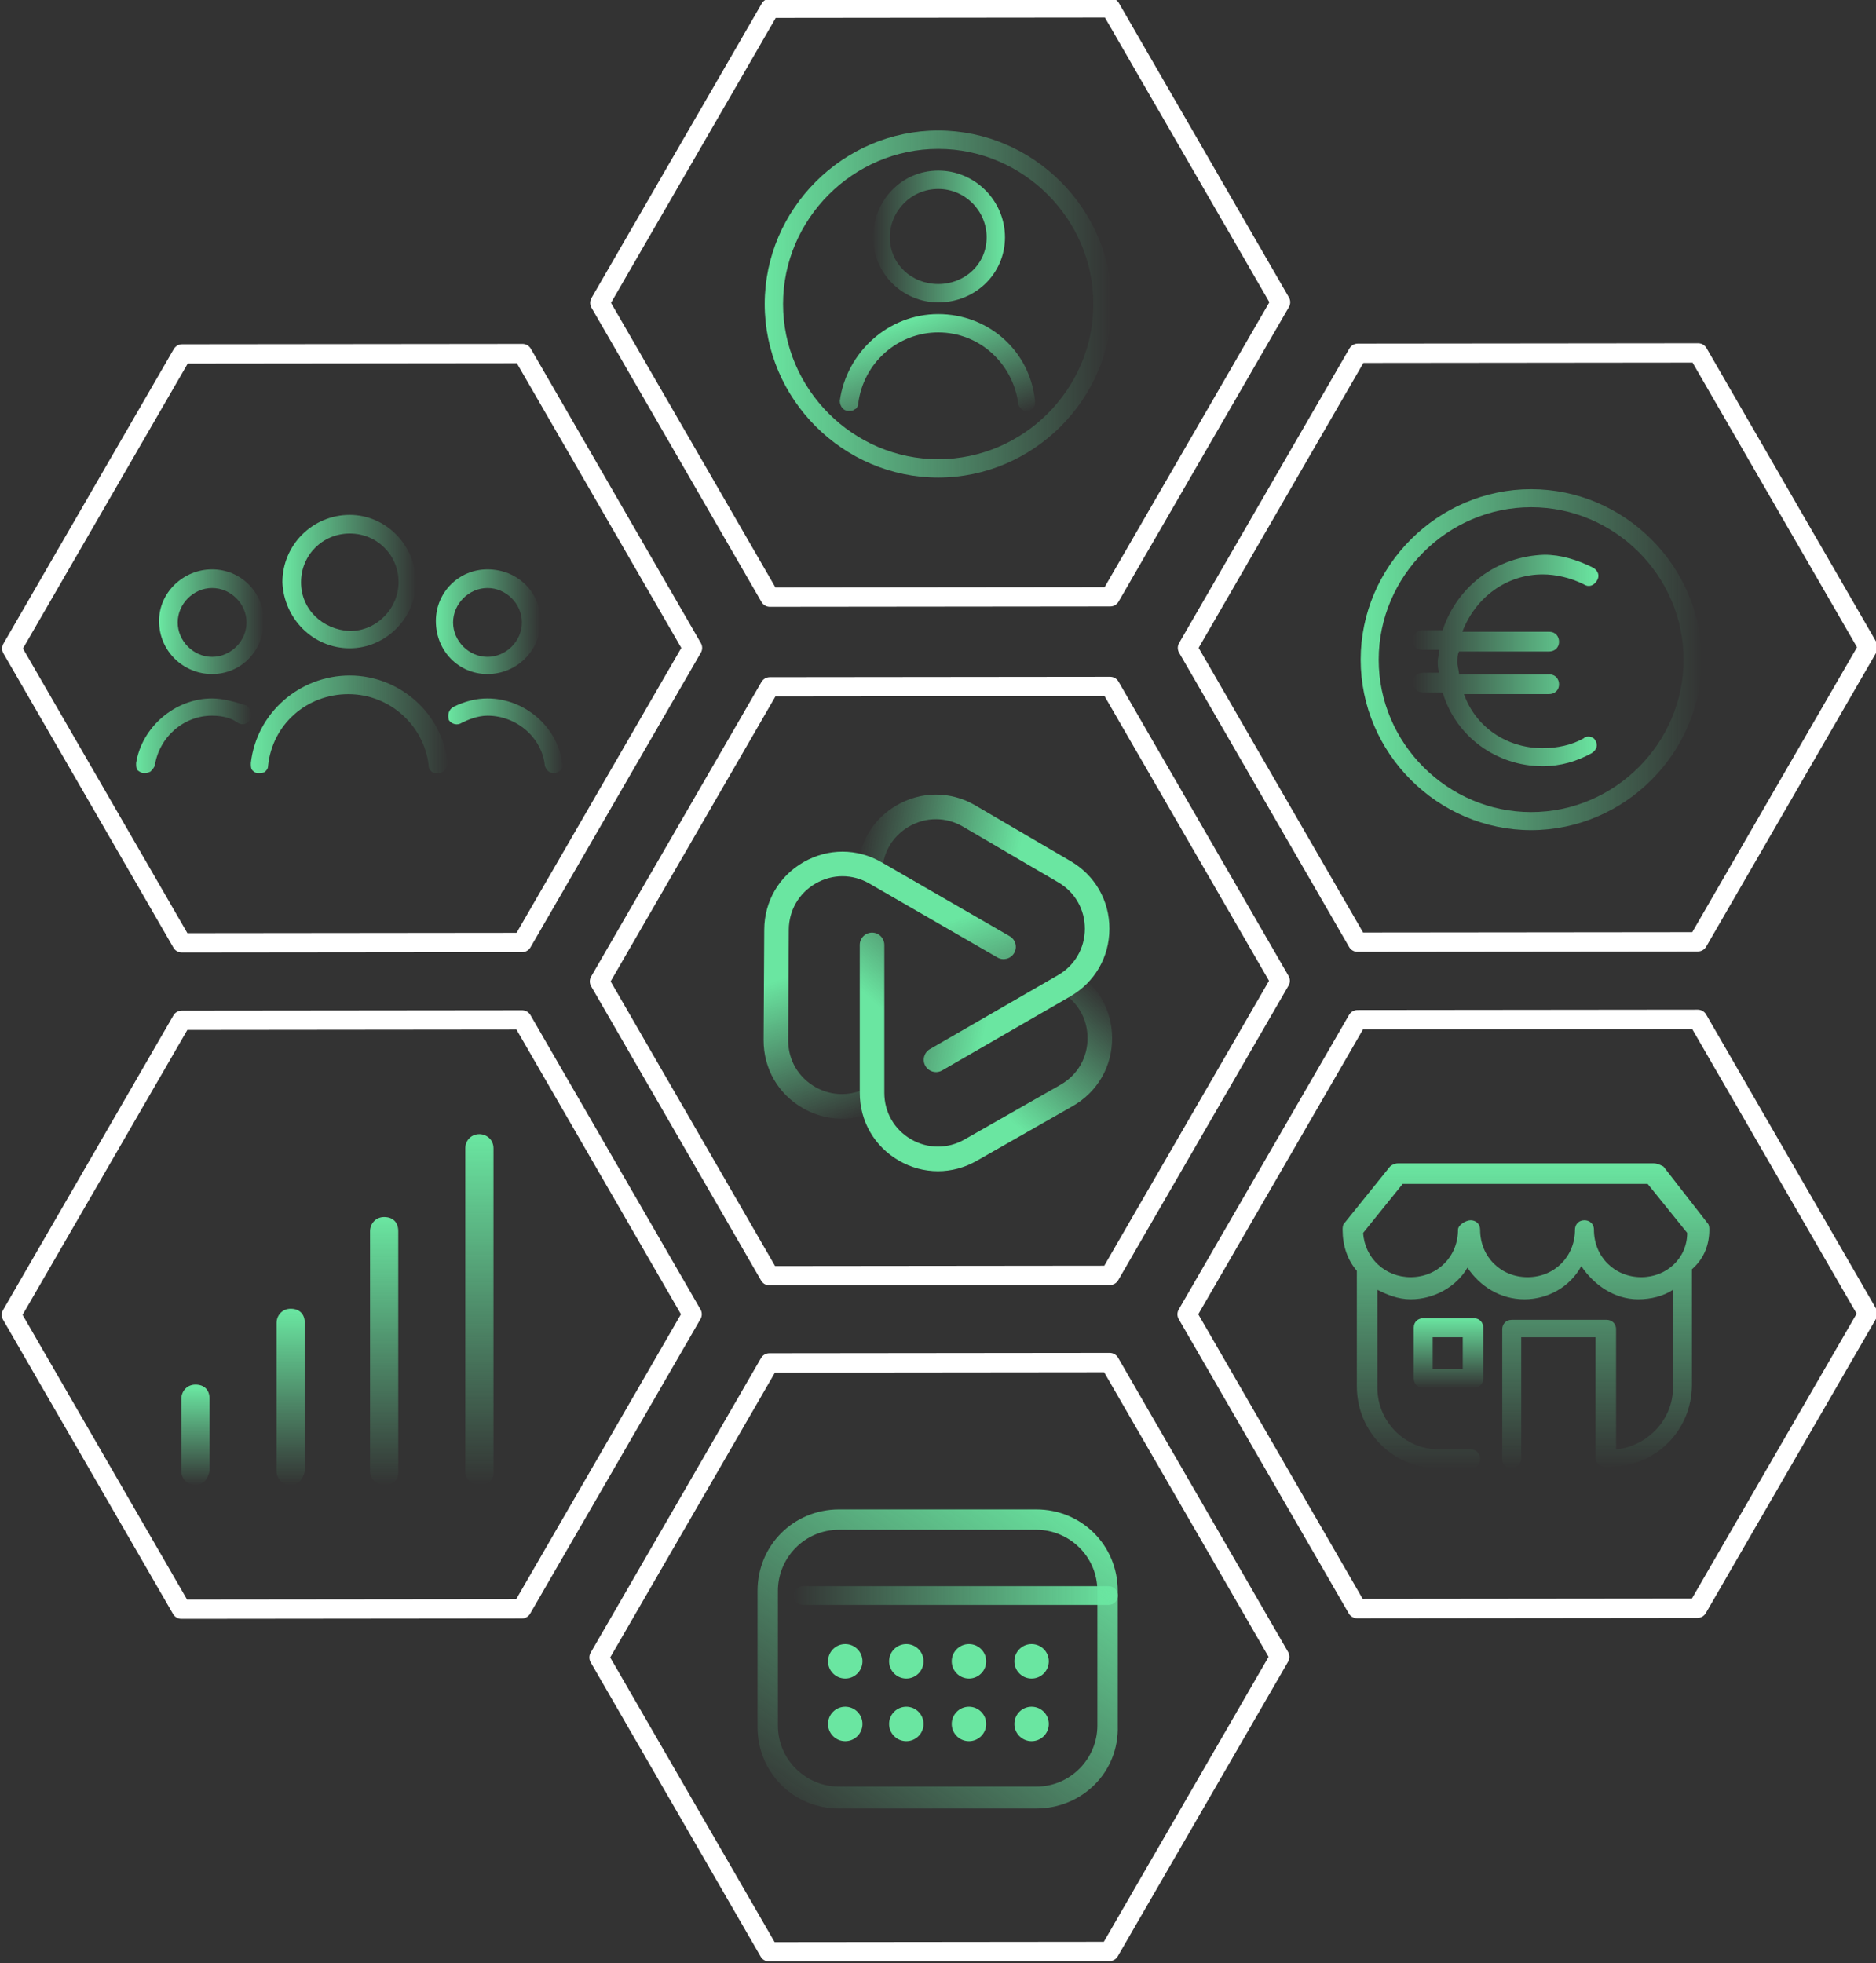 <?xml version="1.0" encoding="UTF-8" standalone="no"?>
<!-- Created with Inkscape (http://www.inkscape.org/) -->

<svg
   xmlns:dc="http://purl.org/dc/elements/1.1/"
   xmlns:cc="http://creativecommons.org/ns#"
   xmlns:rdf="http://www.w3.org/1999/02/22-rdf-syntax-ns#"
   xmlns:svg="http://www.w3.org/2000/svg"
   xmlns="http://www.w3.org/2000/svg"
   xmlns:xlink="http://www.w3.org/1999/xlink"
   xmlns:sodipodi="http://sodipodi.sourceforge.net/DTD/sodipodi-0.dtd"
   xmlns:inkscape="http://www.inkscape.org/namespaces/inkscape"
   width="25.636mm"
   height="26.827mm"
   viewBox="0 0 25.636 26.827"
   version="1.1"
   id="svg8"
   inkscape:version="0.92.2 (5c3e80d, 2017-08-06)"
   sodipodi:docname="login-hex.svg">
  <rect x="0" y="0" width="25.636" height="26.827" fill="#333333" stroke="none"/>
  <defs
     id="defs2">
    <linearGradient
       id="linearGradient4860"
       inkscape:collect="always">
      <stop
         id="stop4856-8"
         offset="0"
         style="stop-color:#6ae6a1;stop-opacity:1;" />
      <stop
         id="stop4858-9"
         offset="1"
         style="stop-color:#6ae6a1;stop-opacity:0;" />
    </linearGradient>
    <clipPath
       id="clipPath18"
       clipPathUnits="userSpaceOnUse">
      <path
         inkscape:connector-curvature="0"
         id="path16"
         d="m 55.927,122.536 c -4.392,-0.022 -8.779,-1.211 -12.779,-3.565 v 0 c -6.034,-3.55 -10.177,-9.159 -11.787,-15.679 v 0 c 2.402,-0.567 4.753,-1.479 6.98,-2.766 v 0 l 0.536,-0.309 c 0.886,4.944 3.844,9.233 8.323,11.869 v 0 c 5.527,3.251 12.131,3.261 17.666,0.023 v 0 L 95.877,93.971 c 5.432,-3.177 8.66,-8.828 8.642,-15.117 v 0 c -0.018,-6.289 -3.28,-11.922 -8.727,-15.066 v 0 L 54.094,39.713 c -1.909,-1.102 -2.565,-3.546 -1.461,-5.456 v 0 c 1.102,-1.91 3.546,-2.565 5.457,-1.463 v 0 l 41.697,24.074 c 7.94,4.585 12.696,12.796 12.722,21.965 v 0 c 0.013,4.621 -1.176,9.004 -3.374,12.81 v 0 c -2.162,3.744 -5.299,6.928 -9.223,9.224 v 0 L 68.9,119.005 c -3.986,2.332 -8.353,3.509 -12.722,3.531 v 0 z" />
    </clipPath>
    <linearGradient
       id="linearGradient32"
       spreadMethod="pad"
       gradientTransform="matrix(-50.518,11.654,11.654,50.518,77.751,72.671)"
       gradientUnits="userSpaceOnUse"
       y2="0"
       x2="1"
       y1="0"
       x1="0">
      <stop
         id="stop28"
         offset="0"
         style="stop-opacity:1;stop-color:#ffffff" />
      <stop
         id="stop30"
         offset="1"
         style="stop-opacity:0;stop-color:#ffffff" />
    </linearGradient>
    <mask
       id="mask34"
       height="1"
       width="1"
       y="0"
       x="0"
       maskUnits="userSpaceOnUse">
      <g
         id="g44">
        <g
           id="g42">
          <g
             id="g40">
            <g
               id="g38">
              <path
                 inkscape:connector-curvature="0"
                 id="path36"
                 style="fill:url(#linearGradient32);stroke:none"
                 d="M -32768,32767 H 32767 V -32768 H -32768 Z" />
            </g>
          </g>
        </g>
      </g>
    </mask>
    <linearGradient
       id="linearGradient54"
       spreadMethod="pad"
       gradientTransform="matrix(-50.518,11.654,11.654,50.518,77.751,72.671)"
       gradientUnits="userSpaceOnUse"
       y2="-0.034"
       x2="1.059"
       y1="0"
       x1="0">
      <stop
         id="stop50"
         offset="0"
         style="stop-opacity:1;stop-color:#6ae6a1" />
      <stop
         id="stop52"
         offset="1"
         style="stop-opacity:1;stop-color:#6ae6a1" />
    </linearGradient>
    <clipPath
       id="clipPath64"
       clipPathUnits="userSpaceOnUse">
      <path
         inkscape:connector-curvature="0"
         id="path62"
         d="M 12.987,100.562 C 8.977,98.262 5.776,95.04 3.578,91.234 v 0 C 1.417,87.49 0.229,83.182 0.203,78.635 v 0 L 0,42.709 V 42.411 C 0.05,33.184 4.858,24.981 12.906,20.425 v 0 c 6.092,-3.452 13.021,-4.234 19.472,-2.37 v 0 c -0.711,2.364 -1.095,4.856 -1.095,7.429 v 0 0.619 c -4.724,-1.705 -9.918,-1.287 -14.44,1.273 v 0 c -5.579,3.16 -8.889,8.875 -8.853,15.287 v 0 l 0.203,35.926 c 0.035,6.293 3.314,11.913 8.769,15.043 v 0 c 5.456,3.128 11.966,3.12 17.413,-0.026 v 0 L 76.071,69.532 c 1.911,-1.102 4.355,-0.448 5.457,1.463 v 0 c 1.104,1.91 0.449,4.354 -1.462,5.457 v 0 L 38.37,100.525 c -3.981,2.299 -8.352,3.448 -12.722,3.449 v 0 c -4.348,0 -8.695,-1.138 -12.661,-3.412" />
    </clipPath>
    <linearGradient
       id="linearGradient78"
       spreadMethod="pad"
       gradientTransform="matrix(15.166,-49.577,-49.577,-15.166,35.702,73.541)"
       gradientUnits="userSpaceOnUse"
       y2="0"
       x2="1"
       y1="0"
       x1="0">
      <stop
         id="stop74"
         offset="0"
         style="stop-opacity:1;stop-color:#ffffff" />
      <stop
         id="stop76"
         offset="1"
         style="stop-opacity:0;stop-color:#ffffff" />
    </linearGradient>
    <mask
       id="mask80"
       height="1"
       width="1"
       y="0"
       x="0"
       maskUnits="userSpaceOnUse">
      <g
         id="g90">
        <g
           id="g88">
          <g
             id="g86">
            <g
               id="g84">
              <path
                 inkscape:connector-curvature="0"
                 id="path82"
                 style="fill:url(#linearGradient78);stroke:none"
                 d="M -32768,32767 H 32767 V -32768 H -32768 Z" />
            </g>
          </g>
        </g>
      </g>
    </mask>
    <linearGradient
       id="linearGradient100"
       spreadMethod="pad"
       gradientTransform="matrix(15.166,-49.577,-49.577,-15.166,35.702,73.541)"
       gradientUnits="userSpaceOnUse"
       y2="0"
       x2="1"
       y1="0"
       x1="0">
      <stop
         id="stop96"
         offset="0"
         style="stop-opacity:1;stop-color:#6ae6a1" />
      <stop
         id="stop98"
         offset="1"
         style="stop-opacity:1;stop-color:#6ae6a1" />
    </linearGradient>
    <clipPath
       id="clipPath110"
       clipPathUnits="userSpaceOnUse">
      <path
         inkscape:connector-curvature="0"
         id="path108"
         d="M 31.283,73.631 V 25.484 c 0,-9.169 4.733,-17.393 12.66,-22 v 0 C 47.939,1.162 52.331,0 56.725,0 v 0 c 4.323,0 8.648,1.125 12.599,3.377 v 0 l 31.214,17.786 c 8.123,4.629 12.925,12.972 12.847,22.32 v 0 c -0.058,7.001 -2.844,13.393 -7.684,18.048 v 0 c -1.693,-1.798 -3.659,-3.377 -5.886,-4.663 v 0 l -0.537,-0.31 c 3.839,-3.238 6.075,-7.945 6.118,-13.142 v 0 c 0.053,-6.412 -3.242,-12.136 -8.813,-15.31 v 0 L 65.37,10.318 C 59.902,7.203 53.394,7.232 47.957,10.392 v 0 c -5.437,3.16 -8.684,8.801 -8.684,15.092 v 0 48.147 c -0.001,2.207 -1.789,3.995 -3.995,3.995 v 0 c -2.206,0 -3.995,-1.788 -3.995,-3.995" />
    </clipPath>
    <linearGradient
       id="linearGradient124"
       spreadMethod="pad"
       gradientTransform="matrix(35.352,37.923,37.923,-35.352,55.987,36.666)"
       gradientUnits="userSpaceOnUse"
       y2="0"
       x2="1"
       y1="0"
       x1="0">
      <stop
         id="stop120"
         offset="0"
         style="stop-opacity:1;stop-color:#ffffff" />
      <stop
         id="stop122"
         offset="1"
         style="stop-opacity:0;stop-color:#ffffff" />
    </linearGradient>
    <mask
       id="mask126"
       height="1"
       width="1"
       y="0"
       x="0"
       maskUnits="userSpaceOnUse">
      <g
         id="g136">
        <g
           id="g134">
          <g
             id="g132">
            <g
               id="g130">
              <path
                 inkscape:connector-curvature="0"
                 id="path128"
                 style="fill:url(#linearGradient124);stroke:none"
                 d="M -32768,32767 H 32767 V -32768 H -32768 Z" />
            </g>
          </g>
        </g>
      </g>
    </mask>
    <linearGradient
       id="linearGradient146"
       spreadMethod="pad"
       gradientTransform="matrix(35.352,37.923,37.923,-35.352,55.987,36.666)"
       gradientUnits="userSpaceOnUse"
       y2="0"
       x2="1"
       y1="0"
       x1="0">
      <stop
         id="stop142"
         offset="0"
         style="stop-opacity:1;stop-color:#6ae6a1" />
      <stop
         id="stop144"
         offset="1"
         style="stop-opacity:1;stop-color:#6ae6a1" />
    </linearGradient>
    <clipPath
       id="clipPath156"
       clipPathUnits="userSpaceOnUse">
      <path
         inkscape:connector-curvature="0"
         id="path154"
         d="M 0,122.536 H 433.437 V 0 H 0 Z" />
    </clipPath>
    <linearGradient
       gradientUnits="userSpaceOnUse"
       y2="75.152"
       x2="91.106"
       y1="36.317"
       x1="57.309"
       id="linearGradient4862"
       xlink:href="#linearGradient4860"
       inkscape:collect="always" />
    <clipPath
       id="clipPath18-0"
       clipPathUnits="userSpaceOnUse">
      <path
         id="path16-8"
         d="m 55.927,122.536 c -4.392,-0.022 -8.779,-1.211 -12.779,-3.565 v 0 c -6.034,-3.55 -10.177,-9.159 -11.787,-15.679 v 0 c 2.402,-0.567 4.753,-1.479 6.98,-2.766 v 0 l 0.536,-0.309 c 0.886,4.944 3.844,9.233 8.323,11.869 v 0 c 5.527,3.251 12.131,3.261 17.666,0.023 v 0 L 95.877,93.971 c 5.432,-3.177 8.66,-8.828 8.642,-15.117 v 0 c -0.018,-6.289 -3.28,-11.922 -8.727,-15.066 v 0 L 54.094,39.713 c -1.909,-1.102 -2.565,-3.546 -1.461,-5.456 v 0 c 1.102,-1.91 3.546,-2.565 5.457,-1.463 v 0 l 41.697,24.074 c 7.94,4.585 12.696,12.796 12.722,21.965 v 0 c 0.013,4.621 -1.176,9.004 -3.374,12.81 v 0 c -2.162,3.744 -5.299,6.928 -9.223,9.224 v 0 L 68.9,119.005 c -3.986,2.332 -8.353,3.509 -12.722,3.531 v 0 z"
         inkscape:connector-curvature="0" />
    </clipPath>
    <mask
       id="mask34-4"
       height="1"
       width="1"
       y="0"
       x="0"
       maskUnits="userSpaceOnUse">
      <g
         id="g44-5">
        <g
           id="g42-9">
          <g
             id="g40-7">
            <g
               id="g38-1">
              <path
                 id="path36-3"
                 style="fill:url(#linearGradient32);stroke:none"
                 d="M -32768,32767 H 32767 V -32768 H -32768 Z"
                 inkscape:connector-curvature="0" />
            </g>
          </g>
        </g>
      </g>
    </mask>
    <clipPath
       id="clipPath64-9"
       clipPathUnits="userSpaceOnUse">
      <path
         id="path62-6"
         d="M 12.987,100.562 C 8.977,98.262 5.776,95.04 3.578,91.234 v 0 C 1.417,87.49 0.229,83.182 0.203,78.635 v 0 L 0,42.709 V 42.411 C 0.05,33.184 4.858,24.981 12.906,20.425 v 0 c 6.092,-3.452 13.021,-4.234 19.472,-2.37 v 0 c -0.711,2.364 -1.095,4.856 -1.095,7.429 v 0 0.619 c -4.724,-1.705 -9.918,-1.287 -14.44,1.273 v 0 c -5.579,3.16 -8.889,8.875 -8.853,15.287 v 0 l 0.203,35.926 c 0.035,6.293 3.314,11.913 8.769,15.043 v 0 c 5.456,3.128 11.966,3.12 17.413,-0.026 v 0 L 76.071,69.532 c 1.911,-1.102 4.355,-0.448 5.457,1.463 v 0 c 1.104,1.91 0.449,4.354 -1.462,5.457 v 0 L 38.37,100.525 c -3.981,2.299 -8.352,3.448 -12.722,3.449 v 0 c -4.348,0 -8.695,-1.138 -12.661,-3.412"
         inkscape:connector-curvature="0" />
    </clipPath>
    <mask
       id="mask80-1"
       height="1"
       width="1"
       y="0"
       x="0"
       maskUnits="userSpaceOnUse">
      <g
         id="g90-8">
        <g
           id="g88-8">
          <g
             id="g86-9">
            <g
               id="g84-4">
              <path
                 id="path82-6"
                 style="fill:url(#linearGradient78);stroke:none"
                 d="M -32768,32767 H 32767 V -32768 H -32768 Z"
                 inkscape:connector-curvature="0" />
            </g>
          </g>
        </g>
      </g>
    </mask>
    <linearGradient
       xlink:href="#linearGradient146"
       id="linearGradient146-5"
       spreadMethod="pad"
       gradientTransform="matrix(35.352,37.923,37.923,-35.352,175.987,36.666)"
       gradientUnits="userSpaceOnUse"
       y2="-0.091"
       x2="0.82"
       y1="0"
       x1="0">
      <stop
         id="stop142-9"
         offset="0"
         style="stop-opacity:1;stop-color:#6ae6a1" />
      <stop
         id="stop144-1"
         offset="1"
         style="stop-opacity:1;stop-color:#6ae6a1" />
    </linearGradient>
    <linearGradient
       gradientUnits="userSpaceOnUse"
       y2="75.152"
       x2="91.106"
       y1="36.317"
       x1="57.309"
       id="linearGradient4862-0"
       xlink:href="#linearGradient4860"
       inkscape:collect="always"
       gradientTransform="rotate(120,56.475,60.952)" />
    <linearGradient
       gradientUnits="userSpaceOnUse"
       y2="75.152"
       x2="91.106"
       y1="36.317"
       x1="57.309"
       id="linearGradient4862-0-1"
       xlink:href="#linearGradient4860"
       inkscape:collect="always"
       gradientTransform="rotate(-120,56.489,60.959)" />
  </defs>
  <sodipodi:namedview
     id="base"
     pagecolor="#ffffff"
     bordercolor="#666666"
     borderopacity="1.0"
     inkscape:pageopacity="0.0"
     inkscape:pageshadow="2"
     inkscape:zoom="3.959798"
     inkscape:cx="51.828658"
     inkscape:cy="62.983225"
     inkscape:document-units="mm"
     inkscape:current-layer="layer2"
     showgrid="false"
     inkscape:snap-object-midpoints="true"
     inkscape:snap-center="true"
     showguides="true"
     inkscape:guide-bbox="true"
     fit-margin-top="0"
     fit-margin-left="0"
     fit-margin-right="0"
     fit-margin-bottom="0"
     inkscape:window-width="1920"
     inkscape:window-height="1017"
     inkscape:window-x="-8"
     inkscape:window-y="-8"
     inkscape:window-maximized="1" />
  <g
     inkscape:groupmode="layer"
     id="layer2"
     inkscape:label="Livello 2"
     transform="translate(-59.99,-52.248)" />
  <g
     inkscape:label="Livello 1"
     inkscape:groupmode="layer"
     id="layer1"
     transform="translate(-59.99,-52.248)">
    <g
       id="g5571"
       transform="translate(-17.062,5.176)">
      <path
         transform="matrix(1.186,-0.685,0.684,1.184,-24.4,44.45)"
         d="m 65.969,59.504 -2.942,1.698 -2.942,-1.698 0,-3.397 2.942,-1.698 2.942,1.698 z"
         inkscape:randomized="0"
         inkscape:rounded="0"
         inkscape:flatsided="true"
         sodipodi:arg2="1.0471976"
         sodipodi:arg1="0.52359878"
         sodipodi:r2="2.9417453"
         sodipodi:r1="3.3968349"
         sodipodi:cy="57.805321"
         sodipodi:cx="63.027531"
         sodipodi:sides="6"
         id="path5136-50"
         style="opacity:1;vector-effect:none;fill:none;fill-opacity:1;stroke:#ffffff;stroke-width:0.193;stroke-linecap:round;stroke-linejoin:round;stroke-miterlimit:4;stroke-dasharray:none;stroke-dashoffset:0;stroke-opacity:1"
         sodipodi:type="star" />
      <g
         style="stroke-width:1.237"
         transform="matrix(0.214,0,0,0.214,87.404,67.699)"
         id="g4805">
        <g
           style="stroke-width:1.237"
           id="g4758">
          <linearGradient
             id="SVGID_1_"
             gradientUnits="userSpaceOnUse"
             x1="958.634"
             y1="1958.197"
             x2="979.47"
             y2="1958.197"
             gradientTransform="rotate(180,490.852,981.81)">
            <stop
               offset="0"
               style="stop-color:#6AE6A1"
               id="stop4749" />
            <stop
               offset="0.882"
               style="stop-color:#6AE6A1;stop-opacity:0.118"
               id="stop4751" />
            <stop
               offset="1"
               style="stop-color:#6AE6A1;stop-opacity:0"
               id="stop4753" />
          </linearGradient>
          <path
             style="fill:url(#SVGID_1_);stroke-width:1.237"
             inkscape:connector-curvature="0"
             class="st3"
             d="M 22.4,6.1 H 2.9 C 2.5,6.1 2.3,5.8 2.3,5.5 2.3,5.2 2.6,4.9 2.9,4.9 h 19.5 c 0.4,0 0.6,0.3 0.6,0.6 0,0.3 -0.2,0.6 -0.6,0.6 z"
             id="path4756" />
        </g>
        <g
           style="stroke-width:1.237"
           id="g4769">
          <linearGradient
             id="SVGID_2_"
             gradientUnits="userSpaceOnUse"
             x1="19.076"
             y1="-1.405"
             x2="3.487"
             y2="21.241">
            <stop
               offset="0"
               style="stop-color:#6AE6A1"
               id="stop4760" />
            <stop
               offset="0.882"
               style="stop-color:#6AE6A1;stop-opacity:0.118"
               id="stop4762" />
            <stop
               offset="1"
               style="stop-color:#6AE6A1;stop-opacity:0"
               id="stop4764" />
          </linearGradient>
          <path
             style="fill:url(#SVGID_2_);stroke-width:1.237"
             inkscape:connector-curvature="0"
             class="st4"
             d="M 17.8,19.1 H 5.2 C 2.3,19.1 0,16.8 0,13.9 V 5.2 C 0,2.3 2.3,0 5.2,0 H 17.8 C 20.7,0 23,2.3 23,5.2 v 8.6 c 0.1,3 -2.3,5.3 -5.2,5.3 z M 5.2,1.3 C 3,1.3 1.3,3.1 1.3,5.2 v 8.6 c 0,2.2 1.8,3.9 3.9,3.9 h 12.6 c 2.2,0 3.9,-1.8 3.9,-3.9 V 5.2 C 21.7,3 19.9,1.3 17.8,1.3 Z"
             id="path4767" />
        </g>
        <g
           style="stroke-width:1.237"
           id="g4803">
          <g
             style="stroke-width:1.237"
             id="g4773">
            <circle
               style="fill:#6ae6a1;stroke-width:1.237"
               class="st17"
               cx="5.6"
               cy="9.7"
               r="1.1"
               id="circle4771" />
          </g>
          <g
             style="stroke-width:1.237"
             id="g4777">
            <circle
               style="fill:#6ae6a1;stroke-width:1.237"
               class="st17"
               cx="9.5"
               cy="9.7"
               r="1.1"
               id="circle4775" />
          </g>
          <g
             style="stroke-width:1.237"
             id="g4781">
            <circle
               style="fill:#6ae6a1;stroke-width:1.237"
               class="st17"
               cx="13.5"
               cy="9.7"
               r="1.1"
               id="circle4779" />
          </g>
          <g
             style="stroke-width:1.237"
             id="g4785">
            <circle
               style="fill:#6ae6a1;stroke-width:1.237"
               class="st17"
               cx="17.5"
               cy="9.7"
               r="1.1"
               id="circle4783" />
          </g>
          <g
             style="stroke-width:1.237"
             id="g4789">
            <circle
               style="fill:#6ae6a1;stroke-width:1.237"
               class="st17"
               cx="5.6"
               cy="13.7"
               r="1.1"
               id="circle4787" />
          </g>
          <g
             style="stroke-width:1.237"
             id="g4793">
            <circle
               style="fill:#6ae6a1;stroke-width:1.237"
               class="st17"
               cx="9.5"
               cy="13.7"
               r="1.1"
               id="circle4791" />
          </g>
          <g
             style="stroke-width:1.237"
             id="g4797">
            <circle
               style="fill:#6ae6a1;stroke-width:1.237"
               class="st17"
               cx="13.5"
               cy="13.7"
               r="1.1"
               id="circle4795" />
          </g>
          <g
             style="stroke-width:1.237"
             id="g4801">
            <circle
               style="fill:#6ae6a1;stroke-width:1.237"
               class="st17"
               cx="17.5"
               cy="13.7"
               r="1.1"
               id="circle4799" />
          </g>
        </g>
      </g>
    </g>
    <g
       id="g5392"
       transform="translate(9.786,-1.211)">
      <g
         style="stroke-width:1.159"
         transform="matrix(0.228,0,0,0.228,60.654,55.243)"
         id="g5026">
        <g
           style="stroke-width:1.159"
           id="g5010">
          <linearGradient
             id="SVGID_1_-6"
             gradientUnits="userSpaceOnUse"
             x1="0.78"
             y1="11.62"
             x2="21.579"
             y2="11.62"
             gradientTransform="translate(-0.78,-1.22)">
            <stop
               offset="0"
               style="stop-color:#6AE6A1"
               id="stop5001" />
            <stop
               offset="0.868"
               style="stop-color:#6AE6A1;stop-opacity:0.132"
               id="stop5003" />
            <stop
               offset="1"
               style="stop-color:#6AE6A1;stop-opacity:0"
               id="stop5005" />
          </linearGradient>
          <path
             inkscape:connector-curvature="0"
             class="st3"
             d="M 10.4,0 C 4.7,0 0,4.7 0,10.4 0,16.1 4.7,20.8 10.4,20.8 16.1,20.8 20.8,16.1 20.8,10.4 20.8,4.7 16.1,0 10.4,0 Z m 0,19.7 c -5.1,0 -9.3,-4.2 -9.3,-9.3 0,-5.1 4.2,-9.3 9.3,-9.3 5.1,0 9.3,4.2 9.3,9.3 0,5.1 -4.2,9.3 -9.3,9.3 z"
             id="path5008"
             style="fill:url(#SVGID_1_-6);stroke-width:1.159" />
        </g>
        <linearGradient
           id="SVGID_2_-0"
           gradientUnits="userSpaceOnUse"
           x1="332.646"
           y1="6.369"
           x2="340.574"
           y2="6.369"
           gradientTransform="matrix(-1,0,0,1,347.01,0)">
          <stop
             offset="0"
             style="stop-color:#6AE6A1"
             id="stop5012" />
          <stop
             offset="1"
             style="stop-color:#6AE6A1;stop-opacity:0"
             id="stop5014" />
        </linearGradient>
        <path
           inkscape:connector-curvature="0"
           class="st4"
           d="m 14.4,6.4 c 0,-2.2 -1.8,-4 -4,-4 -2.2,0 -3.9,1.8 -3.9,4 0,2.2 1.8,3.9 3.9,3.9 2.2,0 4,-1.7 4,-3.9 z m -4,2.8 C 8.8,9.2 7.5,8 7.5,6.4 c 0,-1.6 1.3,-2.9 2.9,-2.9 1.6,0 2.9,1.3 2.9,2.9 0,1.6 -1.3,2.8 -2.9,2.8 z"
           id="path5017"
           style="fill:url(#SVGID_2_-0);stroke-width:1.159" />
        <linearGradient
           id="SVGID_3_-2"
           gradientUnits="userSpaceOnUse"
           x1="338.357"
           y1="11.302"
           x2="335.725"
           y2="18.533"
           gradientTransform="matrix(-1,0,0,1,347.01,0)">
          <stop
             offset="0"
             style="stop-color:#6AE6A1"
             id="stop5019" />
          <stop
             offset="1"
             style="stop-color:#6AE6A1;stop-opacity:0"
             id="stop5021" />
        </linearGradient>
        <path
           inkscape:connector-curvature="0"
           class="st5"
           d="m 10.4,11 c 3,0 5.5,2.2 5.8,5.2 0,0.2 0,0.3 -0.1,0.4 -0.1,0.1 -0.2,0.2 -0.3,0.2 -0.2,0 -0.3,0 -0.4,-0.1 -0.1,-0.1 -0.2,-0.2 -0.2,-0.3 -0.3,-2.4 -2.3,-4.3 -4.8,-4.3 -2.4,0 -4.5,1.8 -4.8,4.3 0,0.1 -0.1,0.3 -0.2,0.3 -0.1,0.1 -0.2,0.1 -0.3,0.1 0,0 -0.1,0 -0.1,0 C 4.7,16.8 4.5,16.5 4.5,16.2 4.9,13.3 7.4,11 10.4,11 Z"
           id="path5024"
           style="fill:url(#SVGID_3_-2);stroke-width:1.159" />
      </g>
      <path
         transform="matrix(1.186,-0.685,0.684,1.184,-51.237,32.325)"
         d="m 65.969,59.504 -2.942,1.698 -2.942,-1.698 0,-3.397 2.942,-1.698 2.942,1.698 z"
         inkscape:randomized="0"
         inkscape:rounded="0"
         inkscape:flatsided="true"
         sodipodi:arg2="1.0471976"
         sodipodi:arg1="0.52359878"
         sodipodi:r2="2.9417453"
         sodipodi:r1="3.3968349"
         sodipodi:cy="57.805321"
         sodipodi:cx="63.027531"
         sodipodi:sides="6"
         id="path5136"
         style="opacity:1;vector-effect:none;fill:none;fill-opacity:1;stroke:#ffffff;stroke-width:0.193;stroke-linecap:round;stroke-linejoin:round;stroke-miterlimit:4;stroke-dasharray:none;stroke-dashoffset:0;stroke-opacity:1"
         sodipodi:type="star" />
    </g>
    <g
       id="g5420"
       transform="translate(-13.188,6.239)">
      <g
         style="stroke-width:1.348"
         transform="matrix(0.196,0,0,0.196,75.038,53.045)"
         id="g5095">
        <linearGradient
           id="SVGID_1_-2"
           gradientUnits="userSpaceOnUse"
           x1="10.252"
           y1="4.646"
           x2="19.545"
           y2="4.646">
          <stop
             offset="0"
             style="stop-color:#6AE6A1"
             id="stop5053" />
          <stop
             offset="1"
             style="stop-color:#6AE6A1;stop-opacity:0"
             id="stop5055" />
        </linearGradient>
        <path
           inkscape:connector-curvature="0"
           class="st3"
           d="m 14.9,9.3 c 2.5,0 4.6,-2.1 4.6,-4.6 0,-2.6 -2.1,-4.7 -4.6,-4.7 -2.6,0 -4.7,2.1 -4.7,4.7 0.1,2.5 2.1,4.6 4.7,4.6 z M 11.5,4.7 c 0,-1.9 1.5,-3.4 3.4,-3.4 1.9,0 3.4,1.5 3.4,3.4 0,1.8 -1.5,3.4 -3.4,3.4 C 13,8 11.5,6.6 11.5,4.7 Z"
           id="path5058"
           style="fill:url(#SVGID_1_-2);stroke-width:1.348" />
        <linearGradient
           id="SVGID_2_-28"
           gradientUnits="userSpaceOnUse"
           x1="8.061"
           y1="14.655"
           x2="21.775"
           y2="14.655">
          <stop
             offset="0"
             style="stop-color:#6AE6A1"
             id="stop5060" />
          <stop
             offset="1"
             style="stop-color:#6AE6A1;stop-opacity:0"
             id="stop5062" />
        </linearGradient>
        <path
           inkscape:connector-curvature="0"
           class="st4"
           d="m 14.9,11.2 c -3.5,0 -6.5,2.6 -6.9,6.1 0,0.2 0,0.4 0.1,0.5 0.1,0.1 0.2,0.2 0.4,0.2 0.2,0 0.4,0 0.5,-0.1 0.1,-0.1 0.2,-0.2 0.2,-0.4 0.3,-2.9 2.7,-5 5.6,-5 2.9,0 5.3,2.2 5.6,5 0,0.2 0.1,0.3 0.2,0.4 0.1,0.1 0.3,0.1 0.4,0.1 0,0 0.1,0 0.1,0 0.3,0 0.6,-0.3 0.6,-0.7 -0.3,-3.4 -3.3,-6.1 -6.8,-6.1 z"
           id="path5065"
           style="fill:url(#SVGID_2_-28);stroke-width:1.348" />
        <linearGradient
           id="SVGID_3_-6"
           gradientUnits="userSpaceOnUse"
           x1="20.878"
           y1="7.495"
           x2="28.176"
           y2="7.495">
          <stop
             offset="0"
             style="stop-color:#6AE6A1"
             id="stop5067" />
          <stop
             offset="1"
             style="stop-color:#6AE6A1;stop-opacity:0"
             id="stop5069" />
        </linearGradient>
        <path
           inkscape:connector-curvature="0"
           class="st5"
           d="m 24.5,11.1 c 2,0 3.7,-1.6 3.7,-3.7 0,-2 -1.6,-3.6 -3.7,-3.6 -2,0 -3.6,1.6 -3.6,3.6 0,2.1 1.6,3.7 3.6,3.7 z M 22.1,7.5 c 0,-1.3 1.1,-2.4 2.4,-2.4 1.3,0 2.4,1.1 2.4,2.4 0,1.3 -1.1,2.4 -2.4,2.4 -1.3,0 -2.4,-1.1 -2.4,-2.4 z"
           id="path5072"
           style="fill:url(#SVGID_3_-6);stroke-width:1.348" />
        <linearGradient
           id="SVGID_4_-1"
           gradientUnits="userSpaceOnUse"
           x1="21.747"
           y1="15.439"
           x2="29.798"
           y2="15.439">
          <stop
             offset="0"
             style="stop-color:#6AE6A1"
             id="stop5074" />
          <stop
             offset="1"
             style="stop-color:#6AE6A1;stop-opacity:0"
             id="stop5076" />
        </linearGradient>
        <path
           inkscape:connector-curvature="0"
           class="st8"
           d="m 24.5,12.8 c -0.8,0 -1.6,0.2 -2.4,0.6 -0.3,0.2 -0.4,0.5 -0.3,0.9 0.2,0.3 0.6,0.4 0.9,0.2 0.4,-0.2 1.1,-0.5 1.8,-0.5 2,0 3.8,1.5 4,3.5 0.1,0.3 0.3,0.5 0.6,0.5 0,0 0.1,0 0.1,0 0.1,0 0.3,-0.1 0.4,-0.2 0.1,-0.1 0.2,-0.3 0.1,-0.5 -0.3,-2.5 -2.6,-4.5 -5.2,-4.5 z"
           id="path5079"
           style="fill:url(#SVGID_4_-1);stroke-width:1.348" />
        <linearGradient
           id="SVGID_5_"
           gradientUnits="userSpaceOnUse"
           x1="1.622"
           y1="7.495"
           x2="8.92"
           y2="7.495">
          <stop
             offset="0"
             style="stop-color:#6AE6A1"
             id="stop5081" />
          <stop
             offset="1"
             style="stop-color:#6AE6A1;stop-opacity:0"
             id="stop5083" />
        </linearGradient>
        <path
           style="fill:url(#SVGID_5_);stroke-width:1.348"
           inkscape:connector-curvature="0"
           class="st9"
           d="m 5.3,11.1 c 2,0 3.6,-1.6 3.6,-3.7 0,-2 -1.6,-3.6 -3.6,-3.6 -2,0 -3.7,1.6 -3.7,3.6 0,2.1 1.7,3.7 3.7,3.7 z M 2.9,7.5 C 2.9,6.2 4,5.1 5.3,5.1 6.6,5.1 7.7,6.2 7.7,7.5 7.7,8.8 6.6,9.9 5.3,9.9 4,9.9 2.9,8.8 2.9,7.5 Z"
           id="path5086" />
        <linearGradient
           id="SVGID_6_"
           gradientUnits="userSpaceOnUse"
           x1="9.094947e-013"
           y1="15.438"
           x2="8.054"
           y2="15.438">
          <stop
             offset="0"
             style="stop-color:#6AE6A1"
             id="stop5088" />
          <stop
             offset="1"
             style="stop-color:#6AE6A1;stop-opacity:0"
             id="stop5090" />
        </linearGradient>
        <path
           style="fill:url(#SVGID_6_);stroke-width:1.348"
           inkscape:connector-curvature="0"
           class="st10"
           d="m 5.3,12.8 c -2.6,0 -4.9,2 -5.3,4.5 0,0.2 0,0.4 0.1,0.5 0.1,0.1 0.3,0.2 0.4,0.2 0,0 0.1,0 0.1,0 0.1,0 0.2,0 0.4,-0.1 0.1,-0.1 0.2,-0.2 0.3,-0.4 v 0 c 0.3,-2 2,-3.5 4,-3.5 0.8,0 1.4,0.2 1.8,0.5 C 7.4,14.7 7.8,14.6 8,14.2 8.1,13.9 8,13.5 7.7,13.3 6.8,13 6,12.8 5.3,12.8 Z"
           id="path5093" />
      </g>
      <path
         transform="matrix(1.186,-0.685,0.684,1.184,-36.299,29.599)"
         d="m 65.969,59.504 -2.942,1.698 -2.942,-1.698 0,-3.397 2.942,-1.698 2.942,1.698 z"
         inkscape:randomized="0"
         inkscape:rounded="0"
         inkscape:flatsided="true"
         sodipodi:arg2="1.0471976"
         sodipodi:arg1="0.52359878"
         sodipodi:r2="2.9417453"
         sodipodi:r1="3.3968349"
         sodipodi:cy="57.805321"
         sodipodi:cx="63.027531"
         sodipodi:sides="6"
         id="path5136-5"
         style="opacity:1;vector-effect:none;fill:none;fill-opacity:1;stroke:#ffffff;stroke-width:0.193;stroke-linecap:round;stroke-linejoin:round;stroke-miterlimit:4;stroke-dasharray:none;stroke-dashoffset:0;stroke-opacity:1"
         sodipodi:type="star" />
    </g>
    <g
       id="g5507"
       transform="translate(2.744,2.329)">
      <g
         style="stroke-width:1.099"
         transform="matrix(0.241,0,0,0.241,59.724,65.418)"
         id="g4968">
        <g
           style="stroke-width:1.099"
           id="g4939">
          <linearGradient
             id="SVGID_1_-5"
             gradientUnits="userSpaceOnUse"
             x1="0.758"
             y1="14.342"
             x2="0.758"
             y2="19.91">
            <stop
               offset="0"
               style="stop-color:#6AE6A1"
               id="stop4932" />
            <stop
               offset="1"
               style="stop-color:#6AE6A1;stop-opacity:0"
               id="stop4934" />
          </linearGradient>
          <path
             inkscape:connector-curvature="0"
             class="st3"
             d="M 0.8,19.9 C 0.4,19.9 0,19.6 0,19.1 V 15 c 0,-0.4 0.3,-0.8 0.8,-0.8 0.5,0 0.8,0.3 0.8,0.8 v 4.1 c -0.1,0.5 -0.4,0.8 -0.8,0.8 z"
             id="path4937"
             style="fill:url(#SVGID_1_-5);stroke-width:1.099" />
        </g>
        <g
           style="stroke-width:1.099"
           id="g4948">
          <linearGradient
             id="SVGID_2_-1"
             gradientUnits="userSpaceOnUse"
             x1="6.153"
             y1="9.974"
             x2="6.153"
             y2="19.91">
            <stop
               offset="0"
               style="stop-color:#6AE6A1"
               id="stop4941" />
            <stop
               offset="1"
               style="stop-color:#6AE6A1;stop-opacity:0"
               id="stop4943" />
          </linearGradient>
          <path
             inkscape:connector-curvature="0"
             class="st4"
             d="m 6.2,19.9 c -0.4,0 -0.8,-0.3 -0.8,-0.8 v -8.4 c 0,-0.4 0.3,-0.8 0.8,-0.8 0.5,0 0.8,0.3 0.8,0.8 v 8.4 c -0.1,0.5 -0.4,0.8 -0.8,0.8 z"
             id="path4946"
             style="fill:url(#SVGID_2_-1);stroke-width:1.099" />
        </g>
        <g
           style="stroke-width:1.099"
           id="g4957">
          <linearGradient
             id="SVGID_3_"
             gradientUnits="userSpaceOnUse"
             x1="11.548"
             y1="4.711"
             x2="11.548"
             y2="19.91">
            <stop
               offset="0"
               style="stop-color:#6AE6A1"
               id="stop4950" />
            <stop
               offset="1"
               style="stop-color:#6AE6A1;stop-opacity:0"
               id="stop4952" />
          </linearGradient>
          <path
             style="fill:url(#SVGID_3_);stroke-width:1.099"
             inkscape:connector-curvature="0"
             class="st5"
             d="m 11.5,19.9 c -0.4,0 -0.8,-0.3 -0.8,-0.8 V 5.5 c 0,-0.4 0.3,-0.8 0.8,-0.8 0.5,0 0.8,0.3 0.8,0.8 v 13.7 c 0,0.4 -0.3,0.7 -0.8,0.7 z"
             id="path4955" />
        </g>
        <g
           style="stroke-width:1.099"
           id="g4966">
          <linearGradient
             id="SVGID_4_"
             gradientUnits="userSpaceOnUse"
             x1="16.944"
             y1="-9.094947e-013"
             x2="16.944"
             y2="19.91">
            <stop
               offset="0"
               style="stop-color:#6AE6A1"
               id="stop4959" />
            <stop
               offset="1"
               style="stop-color:#6AE6A1;stop-opacity:0"
               id="stop4961" />
          </linearGradient>
          <path
             style="fill:url(#SVGID_4_);stroke-width:1.099"
             inkscape:connector-curvature="0"
             class="st8"
             d="m 16.9,19.9 c -0.4,0 -0.8,-0.3 -0.8,-0.8 V 0.8 c 0,-0.4 0.3,-0.8 0.8,-0.8 0.4,0 0.8,0.3 0.8,0.8 v 18.4 c 0,0.4 -0.3,0.7 -0.8,0.7 z"
             id="path4964" />
        </g>
      </g>
      <path
         transform="matrix(1.186,-0.685,0.684,1.184,-52.236,42.615)"
         d="m 65.969,59.504 -2.942,1.698 -2.942,-1.698 0,-3.397 2.942,-1.698 2.942,1.698 z"
         inkscape:randomized="0"
         inkscape:rounded="0"
         inkscape:flatsided="true"
         sodipodi:arg2="1.0471976"
         sodipodi:arg1="0.52359878"
         sodipodi:r2="2.9417453"
         sodipodi:r1="3.3968349"
         sodipodi:cy="57.805321"
         sodipodi:cx="63.027531"
         sodipodi:sides="6"
         id="path5136-7"
         style="opacity:1;vector-effect:none;fill:none;fill-opacity:1;stroke:#ffffff;stroke-width:0.193;stroke-linecap:round;stroke-linejoin:round;stroke-miterlimit:4;stroke-dasharray:none;stroke-dashoffset:0;stroke-opacity:1"
         sodipodi:type="star" />
    </g>
    <g
       id="g5483"
       transform="translate(12.33,-8.397)">
      <g
         style="stroke-width:1.227"
         transform="matrix(0.216,0,0,0.216,66.007,76.543)"
         id="g4908">
        <linearGradient
           id="SVGID_1_-8"
           gradientUnits="userSpaceOnUse"
           x1="11.591"
           y1="-9.094947e-013"
           x2="11.591"
           y2="19.316">
          <stop
             offset="0"
             style="stop-color:#6AE6A1"
             id="stop4888" />
          <stop
             offset="0.882"
             style="stop-color:#6AE6A1;stop-opacity:0.118"
             id="stop4890" />
          <stop
             offset="1"
             style="stop-color:#6AE6A1;stop-opacity:0"
             id="stop4892" />
        </linearGradient>
        <path
           inkscape:connector-curvature="0"
           class="st3"
           d="m 23.2,4.2 c 0,-0.1 0,-0.3 -0.1,-0.4 L 20.3,0.2 C 20.1,0.1 19.9,0 19.7,0 h -8.1 -0.1 -8 C 3.3,0 3.1,0.1 3,0.2 L 0.1,3.8 C 0,3.9 0,4.1 0,4.2 c 0,1 0.3,1.9 0.9,2.6 v 7.3 c 0,2.9 2.3,5.2 5.2,5.2 h 2 c 0.4,0 0.6,-0.3 0.6,-0.6 0,-0.4 -0.3,-0.6 -0.6,-0.6 h -2 C 3.9,18.1 2.2,16.3 2.2,14.2 V 8 c 0.6,0.3 1.3,0.6 2.1,0.6 1.5,0 2.9,-0.8 3.6,-2 0.8,1.2 2.1,2 3.6,2 1.5,0 2.9,-0.8 3.6,-2.1 0.8,1.2 2.1,2.1 3.6,2.1 0.8,0 1.6,-0.2 2.2,-0.6 v 6.2 c 0,2 -1.6,3.7 -3.6,3.9 V 10.5 C 17.3,10.1 17,9.9 16.7,9.9 h -6 c -0.4,0 -0.6,0.3 -0.6,0.6 v 8.2 c 0,0.4 0.3,0.6 0.6,0.6 0.3,0 0.6,-0.3 0.6,-0.6 V 11 H 16 v 7.6 c 0,0.4 0.3,0.6 0.6,0.6 h 0.3 c 2.9,0 5.2,-2.3 5.2,-5.2 V 6.7 C 22.9,6 23.2,5.1 23.2,4.2 Z m -4.3,3 c -1.7,0 -3,-1.3 -3,-3 0,-0.4 -0.3,-0.6 -0.6,-0.6 -0.4,0 -0.6,0.3 -0.6,0.6 0,1.7 -1.3,3 -3,3 -1.7,0 -3,-1.3 -3,-3 C 8.7,3.8 8.4,3.6 8.1,3.6 7.8,3.6 7.3,3.9 7.3,4.2 7.3,5.9 6,7.2 4.3,7.2 2.7,7.2 1.4,6 1.3,4.4 L 3.8,1.3 h 7.7 0.1 7.7 l 2.5,3.1 c 0,1.6 -1.3,2.8 -2.9,2.8 z"
           id="path4895"
           style="fill:url(#SVGID_1_-8);stroke-width:1.227" />
        <g
           style="stroke-width:1.227"
           id="g4906">
          <linearGradient
             id="SVGID_2_-7"
             gradientUnits="userSpaceOnUse"
             x1="6.678"
             y1="9.774"
             x2="6.678"
             y2="14.237">
            <stop
               offset="0"
               style="stop-color:#6AE6A1"
               id="stop4897" />
            <stop
               offset="0.882"
               style="stop-color:#6AE6A1;stop-opacity:0.118"
               id="stop4899" />
            <stop
               offset="1"
               style="stop-color:#6AE6A1;stop-opacity:0"
               id="stop4901" />
          </linearGradient>
          <path
             inkscape:connector-curvature="0"
             class="st4"
             d="M 8.3,14.2 H 5.1 C 4.7,14.2 4.5,13.9 4.5,13.6 V 10.4 C 4.5,10 4.8,9.8 5.1,9.8 h 3.2 c 0.4,0 0.6,0.3 0.6,0.6 v 3.2 c 0,0.4 -0.3,0.6 -0.6,0.6 z M 5.7,13 H 7.6 V 11 H 5.7 Z"
             id="path4904"
             style="fill:url(#SVGID_2_-7);stroke-width:1.227" />
        </g>
      </g>
      <path
         transform="matrix(1.186,-0.685,0.684,1.184,-45.756,53.333)"
         d="m 65.969,59.504 -2.942,1.698 -2.942,-1.698 0,-3.397 2.942,-1.698 2.942,1.698 z"
         inkscape:randomized="0"
         inkscape:rounded="0"
         inkscape:flatsided="true"
         sodipodi:arg2="1.0471976"
         sodipodi:arg1="0.52359878"
         sodipodi:r2="2.9417453"
         sodipodi:r1="3.3968349"
         sodipodi:cy="57.805321"
         sodipodi:cx="63.027531"
         sodipodi:sides="6"
         id="path5136-1"
         style="opacity:1;vector-effect:none;fill:none;fill-opacity:1;stroke:#ffffff;stroke-width:0.193;stroke-linecap:round;stroke-linejoin:round;stroke-miterlimit:4;stroke-dasharray:none;stroke-dashoffset:0;stroke-opacity:1"
         sodipodi:type="star" />
    </g>
    <g
       id="g5468"
       transform="translate(1.043,-17.74)">
      <g
         style="stroke-width:1.183"
         transform="matrix(0.224,0,0,0.224,77.541,76.673)"
         id="g4865">
        <linearGradient
           id="SVGID_1_-1"
           gradientUnits="userSpaceOnUse"
           x1="14.416"
           y1="10.399"
           x2="3.204"
           y2="10.399">
          <stop
             offset="0"
             style="stop-color:#6AE6A1"
             id="stop4847" />
          <stop
             offset="0.866"
             style="stop-color:#6AE6A1;stop-opacity:0.134"
             id="stop4849" />
          <stop
             offset="1"
             style="stop-color:#6AE6A1;stop-opacity:0"
             id="stop4851" />
        </linearGradient>
        <path
           inkscape:connector-curvature="0"
           class="st3"
           d="m 11.1,5.2 c 0.8,0 1.7,0.2 2.5,0.6 C 13.9,6 14.2,5.9 14.4,5.6 14.6,5.3 14.5,5 14.2,4.8 13.2,4.3 12.2,4 11.2,4 8.3,4.1 5.9,5.9 5,8.6 H 3.8 c -0.3,0 -0.6,0.2 -0.6,0.6 0,0.4 0.2,0.6 0.6,0.6 h 1 c 0,0.2 -0.1,0.5 -0.1,0.7 0,0.3 0,0.5 0.1,0.7 h -1 c -0.3,0 -0.6,0.2 -0.6,0.6 0,0.3 0.2,0.6 0.6,0.6 H 5 c 0.8,2.7 3.3,4.5 6.1,4.5 1.1,0 2.1,-0.3 3,-0.8 0.3,-0.2 0.4,-0.5 0.2,-0.8 C 14.2,15.1 13.8,15 13.6,15.2 12.9,15.6 12,15.8 11.1,15.8 8.9,15.8 7,14.5 6.3,12.5 h 5.2 c 0.3,0 0.6,-0.2 0.6,-0.6 0,-0.3 -0.2,-0.6 -0.6,-0.6 H 6 C 6,11.1 5.9,10.8 5.9,10.6 5.9,10.3 5.9,10.1 6,9.9 h 5.5 c 0.3,0 0.6,-0.2 0.6,-0.6 C 12.1,9 11.9,8.7 11.5,8.7 H 6.2 C 7,6.6 8.9,5.2 11.1,5.2 Z"
           id="path4854"
           style="fill:url(#SVGID_1_-1);stroke-width:1.183" />
        <linearGradient
           id="SVGID_2_-2"
           gradientUnits="userSpaceOnUse"
           x1="0.78"
           y1="11.62"
           x2="21.579"
           y2="11.62"
           gradientTransform="translate(-0.78,-1.22)">
          <stop
             offset="0"
             style="stop-color:#6AE6A1"
             id="stop4856" />
          <stop
             offset="0.868"
             style="stop-color:#6AE6A1;stop-opacity:0.132"
             id="stop4858" />
          <stop
             offset="1"
             style="stop-color:#6AE6A1;stop-opacity:0"
             id="stop4860" />
        </linearGradient>
        <path
           inkscape:connector-curvature="0"
           class="st4"
           d="M 10.4,0 C 4.7,0 0,4.7 0,10.4 0,16.1 4.7,20.8 10.4,20.8 16.1,20.8 20.8,16.1 20.8,10.4 20.8,4.7 16.1,0 10.4,0 Z m 0,19.7 c -5.1,0 -9.3,-4.2 -9.3,-9.3 0,-5.1 4.2,-9.3 9.3,-9.3 5.1,0 9.3,4.2 9.3,9.3 0,5.1 -4.2,9.3 -9.3,9.3 z"
           id="path4863"
           style="fill:url(#SVGID_2_-2);stroke-width:1.183" />
      </g>
      <path
         transform="matrix(1.186,-0.685,0.684,1.184,-34.464,53.569)"
         d="m 65.969,59.504 -2.942,1.698 -2.942,-1.698 0,-3.397 2.942,-1.698 2.942,1.698 z"
         inkscape:randomized="0"
         inkscape:rounded="0"
         inkscape:flatsided="true"
         sodipodi:arg2="1.0471976"
         sodipodi:arg1="0.52359878"
         sodipodi:r2="2.9417453"
         sodipodi:r1="3.3968349"
         sodipodi:cy="57.805321"
         sodipodi:cx="63.027531"
         sodipodi:sides="6"
         id="path5136-2"
         style="opacity:1;vector-effect:none;fill:none;fill-opacity:1;stroke:#ffffff;stroke-width:0.193;stroke-linecap:round;stroke-linejoin:round;stroke-miterlimit:4;stroke-dasharray:none;stroke-dashoffset:0;stroke-opacity:1"
         sodipodi:type="star" />
    </g>
    <g
       id="g5374">
      <path
         transform="matrix(1.186,-0.685,0.684,1.184,-41.456,40.387)"
         d="m 65.969,59.504 -2.942,1.698 -2.942,-1.698 0,-3.397 2.942,-1.698 2.942,1.698 z"
         inkscape:randomized="0"
         inkscape:rounded="0"
         inkscape:flatsided="true"
         sodipodi:arg2="1.0471976"
         sodipodi:arg1="0.52359878"
         sodipodi:r2="2.9417453"
         sodipodi:r1="3.3968349"
         sodipodi:cy="57.805321"
         sodipodi:cx="63.027531"
         sodipodi:sides="6"
         id="path5136-9"
         style="opacity:1;vector-effect:none;fill:none;fill-opacity:1;stroke:#ffffff;stroke-width:0.193;stroke-linecap:round;stroke-linejoin:round;stroke-miterlimit:4;stroke-dasharray:none;stroke-dashoffset:0;stroke-opacity:1"
         sodipodi:type="star" />
      <g
         style="stroke-width:8.395"
         id="g10"
         inkscape:label="logo-envool-analytics"
         transform="matrix(0.042,0,0,-0.042,70.425,68.253)">
        <g
           style="fill:#000000;fill-opacity:1;stroke-width:8.395"
           id="g22" />
        <g
           style="fill:#000000;fill-opacity:1;stroke-width:8.395"
           id="g114" />
        <g
           style="stroke-width:8.395"
           id="g5098">
          <path
             d="M 31.283,73.631 V 25.484 c 0,-9.169 4.733,-17.393 12.66,-22 v 0 C 47.939,1.162 52.331,0 56.725,0 v 0 c 4.323,0 8.648,1.125 12.599,3.377 v 0 l 31.214,17.786 c 8.123,4.629 12.925,12.972 12.847,22.32 v 0 c -0.058,7.001 -2.844,13.393 -7.684,18.048 v 0 c -1.693,-1.798 -3.659,-3.377 -5.886,-4.663 v 0 l -0.537,-0.31 c 3.839,-3.238 6.075,-7.945 6.118,-13.142 v 0 c 0.053,-6.412 -3.242,-12.136 -8.813,-15.31 v 0 L 65.37,10.318 C 59.902,7.203 53.394,7.232 47.957,10.392 v 0 c -5.437,3.16 -8.684,8.801 -8.684,15.092 v 0 48.147 c -0.001,2.207 -1.789,3.995 -3.995,3.995 v 0 c -2.206,0 -3.995,-1.788 -3.995,-3.995"
             style="fill:url(#linearGradient4862);fill-opacity:1;stroke:none;stroke-width:8.395"
             id="path148"
             inkscape:connector-curvature="0" />
          <path
             d="M 58.09,32.795 99.787,56.868 c 7.941,4.585 12.696,12.795 12.723,21.964 v 0 c 0.013,4.622 -1.177,9.006 -3.374,12.812 v 0 c -2.162,3.744 -5.298,6.927 -9.224,9.223 v 0 L 68.902,119.006 c -8.07,4.72 -17.697,4.707 -25.753,-0.034 v 0 c -6.034,-3.551 -10.177,-9.159 -11.788,-15.679 v 0 c 2.404,-0.567 4.754,-1.48 6.981,-2.766 v 0 l 0.537,-0.31 c 0.885,4.944 3.843,9.234 8.322,11.869 v 0 c 5.526,3.252 12.131,3.26 17.665,0.023 v 0 L 95.878,93.972 c 5.432,-3.178 8.661,-8.829 8.642,-15.117 v 0 C 104.502,72.566 101.24,66.933 95.792,63.788 v 0 L 54.095,39.715 C 52.185,38.61 51.53,36.168 52.633,34.257 v 0 c 1.103,-1.91 3.546,-2.566 5.457,-1.462"
             style="fill:url(#linearGradient4862-0);fill-opacity:1;stroke:none;stroke-width:8.395"
             id="path148-8"
             inkscape:connector-curvature="0" />
          <path
             d="M 80.067,76.452 38.37,100.525 c -7.941,4.585 -17.429,4.598 -25.383,0.036 v 0 C 8.979,98.262 5.776,95.039 3.579,91.234 v 0 C 1.418,87.49 0.229,83.182 0.204,78.635 v 0 L 4.21375e-4,42.709 C -0.052,33.36 4.772,25.03 12.907,20.424 v 0 c 6.092,-3.45 13.021,-4.234 19.472,-2.369 v 0 c -0.711,2.365 -1.095,4.857 -1.095,7.429 v 0 l 3.5e-5,0.62 C 26.56,24.397 21.365,24.814 16.843,27.376 v 0 C 11.264,30.536 7.954,36.251 7.991,42.663 v 0 l 0.202,35.925 c 0.036,6.293 3.315,11.915 8.771,15.043 v 0 c 5.455,3.129 11.964,3.12 17.412,-0.025 v 0 L 76.072,69.532 c 1.912,-1.103 4.354,-0.448 5.457,1.462 v 0 c 1.103,1.91 0.449,4.354 -1.462,5.457"
             style="fill:url(#linearGradient4862-0-1);fill-opacity:1;stroke:none;stroke-width:8.395"
             id="path148-8-5"
             inkscape:connector-curvature="0" />
        </g>
      </g>
    </g>
  </g>
  <style
     id="style4747"
     type="text/css">
	.st0{fill:#E0885B;}
	.st1{fill:#FFFFFF;}
	.st2{fill:#E84E1B;}
	.st3{fill:url(#SVGID_1_);}
	.st4{fill:url(#SVGID_2_);}
	.st5{fill:url(#SVGID_3_);}
	.st6{fill:#0E261A;}
	.st7{fill-rule:evenodd;clip-rule:evenodd;fill:#FFFFFF;}
	.st8{fill:url(#SVGID_4_);}
	.st9{fill:url(#SVGID_5_);}
	.st10{fill:url(#SVGID_6_);}
	.st11{fill:url(#SVGID_7_);}
	.st12{fill:url(#SVGID_8_);}
	.st13{fill:url(#SVGID_9_);}
	.st14{fill-rule:evenodd;clip-rule:evenodd;fill:#4D4D4D;}
	.st15{fill:#4D4D4D;}
	.st16{fill:none;}
	.st17{fill:#6AE6A1;}
	.st18{fill:url(#SVGID_10_);}
	.st19{fill:url(#SVGID_11_);}
	.st20{fill:url(#SVGID_12_);}
	.st21{fill:none;stroke:#000000;stroke-width:4;stroke-linecap:round;stroke-linejoin:round;stroke-miterlimit:10;}
	.st22{fill:url(#SVGID_13_);}
	.st23{fill:url(#SVGID_14_);}
	.st24{fill:url(#SVGID_15_);}
	.st25{fill:url(#SVGID_16_);}
	.st26{fill:url(#SVGID_17_);}
	.st27{fill:url(#SVGID_18_);}
	.st28{fill:url(#SVGID_19_);}
	.st29{fill:url(#SVGID_20_);}
	.st30{fill:url(#SVGID_21_);}
	.st31{fill:url(#SVGID_22_);}
	.st32{fill:url(#SVGID_23_);}
	.st33{fill:#1D1D1B;stroke:#1D1D1B;stroke-miterlimit:10;}
	.st34{fill:url(#SVGID_24_);}
	.st35{fill:url(#SVGID_25_);}
	.st36{fill:url(#SVGID_26_);}
	.st37{fill:url(#SVGID_27_);}
	.st38{fill:url(#SVGID_28_);}
	.st39{fill:url(#SVGID_29_);}
	.st40{fill:url(#SVGID_30_);}
	.st41{fill:url(#SVGID_31_);}
	.st42{fill:url(#SVGID_32_);}
	.st43{fill:url(#SVGID_33_);}
	.st44{fill:url(#SVGID_34_);}
	.st45{fill:url(#SVGID_35_);}
	.st46{fill:url(#SVGID_36_);}
	.st47{fill:none;stroke:#000000;stroke-width:1.146;stroke-miterlimit:10;}
	.st48{fill:none;stroke:url(#SVGID_37_);stroke-width:1.297;stroke-linecap:round;stroke-linejoin:round;stroke-miterlimit:10;}
	.st49{fill:none;stroke:url(#SVGID_38_);stroke-width:1.297;stroke-linecap:round;stroke-linejoin:round;stroke-miterlimit:10;}
	.st50{fill:none;stroke:url(#SVGID_39_);stroke-width:1.62;stroke-linecap:round;stroke-linejoin:round;stroke-miterlimit:10;}
	.st51{fill:none;stroke:url(#SVGID_40_);stroke-width:1.62;stroke-linecap:round;stroke-linejoin:round;stroke-miterlimit:10;}
	.st52{fill:none;stroke:url(#SVGID_41_);stroke-width:1.627;stroke-linecap:round;stroke-linejoin:round;stroke-miterlimit:10;}
	.st53{fill:none;stroke:url(#SVGID_42_);stroke-width:1.627;stroke-linecap:round;stroke-linejoin:round;stroke-miterlimit:10;}
	.st54{fill:url(#SVGID_43_);}
	.st55{fill:url(#SVGID_44_);}
	.st56{fill:url(#SVGID_45_);}
	.st57{fill:url(#SVGID_46_);}
	.st58{fill:url(#SVGID_47_);}
	.st59{fill:url(#SVGID_48_);}
	.st60{fill:url(#SVGID_49_);}
	.st61{fill:url(#SVGID_50_);}
	.st62{fill:url(#SVGID_51_);}
	.st63{fill:url(#SVGID_52_);}
	.st64{fill:url(#SVGID_53_);}
	.st65{fill:url(#SVGID_54_);}
	.st66{fill:none;stroke:url(#SVGID_55_);stroke-width:1.9;stroke-linecap:round;stroke-linejoin:round;stroke-miterlimit:10;}
	.st67{fill:none;stroke:url(#SVGID_56_);stroke-width:1.9;stroke-linecap:round;stroke-linejoin:round;stroke-miterlimit:10;}
	.st68{fill:none;stroke:url(#SVGID_57_);stroke-width:1.9;stroke-linecap:round;stroke-linejoin:round;stroke-miterlimit:10;}
	.st69{fill:none;stroke:url(#SVGID_58_);stroke-width:1.9;stroke-linecap:round;stroke-linejoin:round;stroke-miterlimit:10;}
	.st70{fill:url(#SVGID_59_);}
	.st71{fill:url(#SVGID_60_);}
	.st72{fill:url(#SVGID_61_);}
	.st73{fill:url(#SVGID_62_);}
	.st74{fill:url(#SVGID_63_);}
	.st75{fill:none;stroke:url(#SVGID_64_);stroke-width:1.627;stroke-linecap:round;stroke-linejoin:round;stroke-miterlimit:10;}
	.st76{fill:none;stroke:url(#SVGID_65_);stroke-width:1.627;stroke-linecap:round;stroke-linejoin:round;stroke-miterlimit:10;}
	.st77{fill:url(#SVGID_66_);}
	.st78{fill:url(#SVGID_67_);}
	.st79{fill:url(#SVGID_68_);}
	.st80{fill:url(#SVGID_69_);}
	.st81{fill:url(#SVGID_70_);}
	.st82{fill:url(#SVGID_71_);}
	.st83{fill:url(#SVGID_72_);}
	.st84{fill:url(#SVGID_73_);}
	.st85{fill:url(#SVGID_74_);}
	.st86{fill:url(#SVGID_75_);}
	.st87{fill:url(#SVGID_76_);}
	.st88{fill:url(#SVGID_77_);}
	.st89{fill:url(#SVGID_78_);}
	.st90{fill:none;stroke:url(#SVGID_79_);stroke-width:2.601;stroke-linecap:round;stroke-linejoin:round;stroke-miterlimit:10;}
	.st91{fill:none;stroke:url(#SVGID_80_);stroke-width:2.601;stroke-linecap:round;stroke-linejoin:round;stroke-miterlimit:10;}
	.st92{fill:#FF885B;}
	.st93{fill:url(#SVGID_81_);}
	.st94{fill:url(#SVGID_82_);}
	.st95{fill:#FFFFFF;stroke:#E0885B;stroke-width:0.1;stroke-miterlimit:10;}
	.st96{fill:#CCCCCC;}
	.st97{fill:url(#SVGID_83_);}
	.st98{fill:url(#SVGID_84_);}
	.st99{fill:url(#SVGID_85_);}
	.st100{fill:url(#SVGID_86_);}
	.st101{fill:url(#SVGID_87_);}
	.st102{fill:url(#SVGID_88_);}
	.st103{fill:url(#SVGID_89_);}
	.st104{fill:url(#SVGID_90_);}
	.st105{fill:url(#SVGID_91_);}
	.st106{fill:url(#SVGID_92_);}
	.st107{fill:url(#SVGID_93_);}
	.st108{fill:url(#SVGID_94_);}
	.st109{fill:url(#SVGID_95_);}
	.st110{fill:url(#SVGID_96_);}
	.st111{fill:url(#SVGID_97_);}
	.st112{fill:url(#SVGID_98_);}
	.st113{fill:url(#SVGID_99_);}
	.st114{fill:url(#SVGID_100_);}
	.st115{fill:url(#SVGID_101_);}
	.st116{fill:url(#SVGID_102_);}
	.st117{fill:url(#SVGID_103_);}
	.st118{fill:url(#SVGID_104_);}
	.st119{fill:url(#SVGID_105_);}
	.st120{fill:url(#SVGID_106_);}
	.st121{fill:url(#SVGID_107_);}
	.st122{fill:url(#SVGID_108_);}
	.st123{fill:url(#SVGID_109_);}
	.st124{fill:url(#SVGID_110_);}
	.st125{fill:url(#SVGID_111_);}
	.st126{fill:url(#SVGID_112_);}
	.st127{fill:url(#SVGID_113_);}
	.st128{fill:url(#SVGID_114_);}
	.st129{fill:url(#SVGID_115_);}
	.st130{fill:url(#SVGID_116_);}
	.st131{fill:url(#SVGID_117_);}
	.st132{fill:url(#SVGID_118_);}
	.st133{fill:url(#SVGID_119_);}
	.st134{fill:url(#SVGID_120_);}
	.st135{fill:url(#SVGID_121_);}
	.st136{fill:url(#SVGID_122_);}
	.st137{fill:url(#SVGID_123_);}
	.st138{fill:url(#SVGID_124_);}
</style>
  <style
     id="style4845"
     type="text/css">
	.st0{fill:#E0885B;}
	.st1{fill:#FFFFFF;}
	.st2{fill:#E84E1B;}
	.st3{fill:url(#SVGID_1_);}
	.st4{fill:url(#SVGID_2_);}
	.st5{fill:url(#SVGID_3_);}
	.st6{fill:#0E261A;}
	.st7{fill-rule:evenodd;clip-rule:evenodd;fill:#FFFFFF;}
	.st8{fill:url(#SVGID_4_);}
	.st9{fill:url(#SVGID_5_);}
	.st10{fill:url(#SVGID_6_);}
	.st11{fill:url(#SVGID_7_);}
	.st12{fill:url(#SVGID_8_);}
	.st13{fill:url(#SVGID_9_);}
	.st14{fill-rule:evenodd;clip-rule:evenodd;fill:#4D4D4D;}
	.st15{fill:#4D4D4D;}
	.st16{fill:none;}
	.st17{fill:#6AE6A1;}
	.st18{fill:url(#SVGID_10_);}
	.st19{fill:url(#SVGID_11_);}
	.st20{fill:url(#SVGID_12_);}
	.st21{fill:none;stroke:#000000;stroke-width:4;stroke-linecap:round;stroke-linejoin:round;stroke-miterlimit:10;}
	.st22{fill:url(#SVGID_13_);}
	.st23{fill:url(#SVGID_14_);}
	.st24{fill:url(#SVGID_15_);}
	.st25{fill:url(#SVGID_16_);}
	.st26{fill:url(#SVGID_17_);}
	.st27{fill:url(#SVGID_18_);}
	.st28{fill:url(#SVGID_19_);}
	.st29{fill:url(#SVGID_20_);}
	.st30{fill:url(#SVGID_21_);}
	.st31{fill:url(#SVGID_22_);}
	.st32{fill:url(#SVGID_23_);}
	.st33{fill:#1D1D1B;stroke:#1D1D1B;stroke-miterlimit:10;}
	.st34{fill:url(#SVGID_24_);}
	.st35{fill:url(#SVGID_25_);}
	.st36{fill:url(#SVGID_26_);}
	.st37{fill:url(#SVGID_27_);}
	.st38{fill:url(#SVGID_28_);}
	.st39{fill:url(#SVGID_29_);}
	.st40{fill:url(#SVGID_30_);}
	.st41{fill:url(#SVGID_31_);}
	.st42{fill:url(#SVGID_32_);}
	.st43{fill:url(#SVGID_33_);}
	.st44{fill:url(#SVGID_34_);}
	.st45{fill:url(#SVGID_35_);}
	.st46{fill:url(#SVGID_36_);}
	.st47{fill:none;stroke:#000000;stroke-width:1.146;stroke-miterlimit:10;}
	.st48{fill:none;stroke:url(#SVGID_37_);stroke-width:1.297;stroke-linecap:round;stroke-linejoin:round;stroke-miterlimit:10;}
	.st49{fill:none;stroke:url(#SVGID_38_);stroke-width:1.297;stroke-linecap:round;stroke-linejoin:round;stroke-miterlimit:10;}
	.st50{fill:none;stroke:url(#SVGID_39_);stroke-width:1.62;stroke-linecap:round;stroke-linejoin:round;stroke-miterlimit:10;}
	.st51{fill:none;stroke:url(#SVGID_40_);stroke-width:1.62;stroke-linecap:round;stroke-linejoin:round;stroke-miterlimit:10;}
	.st52{fill:none;stroke:url(#SVGID_41_);stroke-width:1.627;stroke-linecap:round;stroke-linejoin:round;stroke-miterlimit:10;}
	.st53{fill:none;stroke:url(#SVGID_42_);stroke-width:1.627;stroke-linecap:round;stroke-linejoin:round;stroke-miterlimit:10;}
	.st54{fill:url(#SVGID_43_);}
	.st55{fill:url(#SVGID_44_);}
	.st56{fill:url(#SVGID_45_);}
	.st57{fill:url(#SVGID_46_);}
	.st58{fill:url(#SVGID_47_);}
	.st59{fill:url(#SVGID_48_);}
	.st60{fill:url(#SVGID_49_);}
	.st61{fill:url(#SVGID_50_);}
	.st62{fill:url(#SVGID_51_);}
	.st63{fill:url(#SVGID_52_);}
	.st64{fill:url(#SVGID_53_);}
	.st65{fill:url(#SVGID_54_);}
	.st66{fill:none;stroke:url(#SVGID_55_);stroke-width:1.9;stroke-linecap:round;stroke-linejoin:round;stroke-miterlimit:10;}
	.st67{fill:none;stroke:url(#SVGID_56_);stroke-width:1.9;stroke-linecap:round;stroke-linejoin:round;stroke-miterlimit:10;}
	.st68{fill:none;stroke:url(#SVGID_57_);stroke-width:1.9;stroke-linecap:round;stroke-linejoin:round;stroke-miterlimit:10;}
	.st69{fill:none;stroke:url(#SVGID_58_);stroke-width:1.9;stroke-linecap:round;stroke-linejoin:round;stroke-miterlimit:10;}
	.st70{fill:url(#SVGID_59_);}
	.st71{fill:url(#SVGID_60_);}
	.st72{fill:url(#SVGID_61_);}
	.st73{fill:url(#SVGID_62_);}
	.st74{fill:url(#SVGID_63_);}
	.st75{fill:none;stroke:url(#SVGID_64_);stroke-width:1.627;stroke-linecap:round;stroke-linejoin:round;stroke-miterlimit:10;}
	.st76{fill:none;stroke:url(#SVGID_65_);stroke-width:1.627;stroke-linecap:round;stroke-linejoin:round;stroke-miterlimit:10;}
	.st77{fill:url(#SVGID_66_);}
	.st78{fill:url(#SVGID_67_);}
	.st79{fill:url(#SVGID_68_);}
	.st80{fill:url(#SVGID_69_);}
	.st81{fill:url(#SVGID_70_);}
	.st82{fill:url(#SVGID_71_);}
	.st83{fill:url(#SVGID_72_);}
	.st84{fill:url(#SVGID_73_);}
	.st85{fill:url(#SVGID_74_);}
	.st86{fill:url(#SVGID_75_);}
	.st87{fill:url(#SVGID_76_);}
	.st88{fill:url(#SVGID_77_);}
	.st89{fill:url(#SVGID_78_);}
	.st90{fill:none;stroke:url(#SVGID_79_);stroke-width:2.601;stroke-linecap:round;stroke-linejoin:round;stroke-miterlimit:10;}
	.st91{fill:none;stroke:url(#SVGID_80_);stroke-width:2.601;stroke-linecap:round;stroke-linejoin:round;stroke-miterlimit:10;}
	.st92{fill:#FF885B;}
	.st93{fill:url(#SVGID_81_);}
	.st94{fill:url(#SVGID_82_);}
	.st95{fill:#FFFFFF;stroke:#E0885B;stroke-width:0.1;stroke-miterlimit:10;}
	.st96{fill:#CCCCCC;}
	.st97{fill:url(#SVGID_83_);}
	.st98{fill:url(#SVGID_84_);}
	.st99{fill:url(#SVGID_85_);}
	.st100{fill:url(#SVGID_86_);}
	.st101{fill:url(#SVGID_87_);}
	.st102{fill:url(#SVGID_88_);}
	.st103{fill:url(#SVGID_89_);}
	.st104{fill:url(#SVGID_90_);}
	.st105{fill:url(#SVGID_91_);}
	.st106{fill:url(#SVGID_92_);}
	.st107{fill:url(#SVGID_93_);}
	.st108{fill:url(#SVGID_94_);}
	.st109{fill:url(#SVGID_95_);}
	.st110{fill:url(#SVGID_96_);}
	.st111{fill:url(#SVGID_97_);}
	.st112{fill:url(#SVGID_98_);}
	.st113{fill:url(#SVGID_99_);}
	.st114{fill:url(#SVGID_100_);}
	.st115{fill:url(#SVGID_101_);}
	.st116{fill:url(#SVGID_102_);}
	.st117{fill:url(#SVGID_103_);}
	.st118{fill:url(#SVGID_104_);}
	.st119{fill:url(#SVGID_105_);}
	.st120{fill:url(#SVGID_106_);}
	.st121{fill:url(#SVGID_107_);}
	.st122{fill:url(#SVGID_108_);}
	.st123{fill:url(#SVGID_109_);}
	.st124{fill:url(#SVGID_110_);}
	.st125{fill:url(#SVGID_111_);}
	.st126{fill:url(#SVGID_112_);}
	.st127{fill:url(#SVGID_113_);}
	.st128{fill:url(#SVGID_114_);}
	.st129{fill:url(#SVGID_115_);}
	.st130{fill:url(#SVGID_116_);}
	.st131{fill:url(#SVGID_117_);}
	.st132{fill:url(#SVGID_118_);}
	.st133{fill:url(#SVGID_119_);}
	.st134{fill:url(#SVGID_120_);}
	.st135{fill:url(#SVGID_121_);}
	.st136{fill:url(#SVGID_122_);}
	.st137{fill:url(#SVGID_123_);}
	.st138{fill:url(#SVGID_124_);}
</style>
  <style
     id="style4886"
     type="text/css">
	.st0{fill:#E0885B;}
	.st1{fill:#FFFFFF;}
	.st2{fill:#E84E1B;}
	.st3{fill:url(#SVGID_1_);}
	.st4{fill:url(#SVGID_2_);}
	.st5{fill:url(#SVGID_3_);}
	.st6{fill:#0E261A;}
	.st7{fill-rule:evenodd;clip-rule:evenodd;fill:#FFFFFF;}
	.st8{fill:url(#SVGID_4_);}
	.st9{fill:url(#SVGID_5_);}
	.st10{fill:url(#SVGID_6_);}
	.st11{fill:url(#SVGID_7_);}
	.st12{fill:url(#SVGID_8_);}
	.st13{fill:url(#SVGID_9_);}
	.st14{fill-rule:evenodd;clip-rule:evenodd;fill:#4D4D4D;}
	.st15{fill:#4D4D4D;}
	.st16{fill:none;}
	.st17{fill:#6AE6A1;}
	.st18{fill:url(#SVGID_10_);}
	.st19{fill:url(#SVGID_11_);}
	.st20{fill:url(#SVGID_12_);}
	.st21{fill:none;stroke:#000000;stroke-width:4;stroke-linecap:round;stroke-linejoin:round;stroke-miterlimit:10;}
	.st22{fill:url(#SVGID_13_);}
	.st23{fill:url(#SVGID_14_);}
	.st24{fill:url(#SVGID_15_);}
	.st25{fill:url(#SVGID_16_);}
	.st26{fill:url(#SVGID_17_);}
	.st27{fill:url(#SVGID_18_);}
	.st28{fill:url(#SVGID_19_);}
	.st29{fill:url(#SVGID_20_);}
	.st30{fill:url(#SVGID_21_);}
	.st31{fill:url(#SVGID_22_);}
	.st32{fill:url(#SVGID_23_);}
	.st33{fill:#1D1D1B;stroke:#1D1D1B;stroke-miterlimit:10;}
	.st34{fill:url(#SVGID_24_);}
	.st35{fill:url(#SVGID_25_);}
	.st36{fill:url(#SVGID_26_);}
	.st37{fill:url(#SVGID_27_);}
	.st38{fill:url(#SVGID_28_);}
	.st39{fill:url(#SVGID_29_);}
	.st40{fill:url(#SVGID_30_);}
	.st41{fill:url(#SVGID_31_);}
	.st42{fill:url(#SVGID_32_);}
	.st43{fill:url(#SVGID_33_);}
	.st44{fill:url(#SVGID_34_);}
	.st45{fill:url(#SVGID_35_);}
	.st46{fill:url(#SVGID_36_);}
	.st47{fill:none;stroke:#000000;stroke-width:1.146;stroke-miterlimit:10;}
	.st48{fill:none;stroke:url(#SVGID_37_);stroke-width:1.297;stroke-linecap:round;stroke-linejoin:round;stroke-miterlimit:10;}
	.st49{fill:none;stroke:url(#SVGID_38_);stroke-width:1.297;stroke-linecap:round;stroke-linejoin:round;stroke-miterlimit:10;}
	.st50{fill:none;stroke:url(#SVGID_39_);stroke-width:1.62;stroke-linecap:round;stroke-linejoin:round;stroke-miterlimit:10;}
	.st51{fill:none;stroke:url(#SVGID_40_);stroke-width:1.62;stroke-linecap:round;stroke-linejoin:round;stroke-miterlimit:10;}
	.st52{fill:none;stroke:url(#SVGID_41_);stroke-width:1.627;stroke-linecap:round;stroke-linejoin:round;stroke-miterlimit:10;}
	.st53{fill:none;stroke:url(#SVGID_42_);stroke-width:1.627;stroke-linecap:round;stroke-linejoin:round;stroke-miterlimit:10;}
	.st54{fill:url(#SVGID_43_);}
	.st55{fill:url(#SVGID_44_);}
	.st56{fill:url(#SVGID_45_);}
	.st57{fill:url(#SVGID_46_);}
	.st58{fill:url(#SVGID_47_);}
	.st59{fill:url(#SVGID_48_);}
	.st60{fill:url(#SVGID_49_);}
	.st61{fill:url(#SVGID_50_);}
	.st62{fill:url(#SVGID_51_);}
	.st63{fill:url(#SVGID_52_);}
	.st64{fill:url(#SVGID_53_);}
	.st65{fill:url(#SVGID_54_);}
	.st66{fill:none;stroke:url(#SVGID_55_);stroke-width:1.9;stroke-linecap:round;stroke-linejoin:round;stroke-miterlimit:10;}
	.st67{fill:none;stroke:url(#SVGID_56_);stroke-width:1.9;stroke-linecap:round;stroke-linejoin:round;stroke-miterlimit:10;}
	.st68{fill:none;stroke:url(#SVGID_57_);stroke-width:1.9;stroke-linecap:round;stroke-linejoin:round;stroke-miterlimit:10;}
	.st69{fill:none;stroke:url(#SVGID_58_);stroke-width:1.9;stroke-linecap:round;stroke-linejoin:round;stroke-miterlimit:10;}
	.st70{fill:url(#SVGID_59_);}
	.st71{fill:url(#SVGID_60_);}
	.st72{fill:url(#SVGID_61_);}
	.st73{fill:url(#SVGID_62_);}
	.st74{fill:url(#SVGID_63_);}
	.st75{fill:none;stroke:url(#SVGID_64_);stroke-width:1.627;stroke-linecap:round;stroke-linejoin:round;stroke-miterlimit:10;}
	.st76{fill:none;stroke:url(#SVGID_65_);stroke-width:1.627;stroke-linecap:round;stroke-linejoin:round;stroke-miterlimit:10;}
	.st77{fill:url(#SVGID_66_);}
	.st78{fill:url(#SVGID_67_);}
	.st79{fill:url(#SVGID_68_);}
	.st80{fill:url(#SVGID_69_);}
	.st81{fill:url(#SVGID_70_);}
	.st82{fill:url(#SVGID_71_);}
	.st83{fill:url(#SVGID_72_);}
	.st84{fill:url(#SVGID_73_);}
	.st85{fill:url(#SVGID_74_);}
	.st86{fill:url(#SVGID_75_);}
	.st87{fill:url(#SVGID_76_);}
	.st88{fill:url(#SVGID_77_);}
	.st89{fill:url(#SVGID_78_);}
	.st90{fill:none;stroke:url(#SVGID_79_);stroke-width:2.601;stroke-linecap:round;stroke-linejoin:round;stroke-miterlimit:10;}
	.st91{fill:none;stroke:url(#SVGID_80_);stroke-width:2.601;stroke-linecap:round;stroke-linejoin:round;stroke-miterlimit:10;}
	.st92{fill:#FF885B;}
	.st93{fill:url(#SVGID_81_);}
	.st94{fill:url(#SVGID_82_);}
	.st95{fill:#FFFFFF;stroke:#E0885B;stroke-width:0.1;stroke-miterlimit:10;}
	.st96{fill:#CCCCCC;}
	.st97{fill:url(#SVGID_83_);}
	.st98{fill:url(#SVGID_84_);}
	.st99{fill:url(#SVGID_85_);}
	.st100{fill:url(#SVGID_86_);}
	.st101{fill:url(#SVGID_87_);}
	.st102{fill:url(#SVGID_88_);}
	.st103{fill:url(#SVGID_89_);}
	.st104{fill:url(#SVGID_90_);}
	.st105{fill:url(#SVGID_91_);}
	.st106{fill:url(#SVGID_92_);}
	.st107{fill:url(#SVGID_93_);}
	.st108{fill:url(#SVGID_94_);}
	.st109{fill:url(#SVGID_95_);}
	.st110{fill:url(#SVGID_96_);}
	.st111{fill:url(#SVGID_97_);}
	.st112{fill:url(#SVGID_98_);}
	.st113{fill:url(#SVGID_99_);}
	.st114{fill:url(#SVGID_100_);}
	.st115{fill:url(#SVGID_101_);}
	.st116{fill:url(#SVGID_102_);}
	.st117{fill:url(#SVGID_103_);}
	.st118{fill:url(#SVGID_104_);}
	.st119{fill:url(#SVGID_105_);}
	.st120{fill:url(#SVGID_106_);}
	.st121{fill:url(#SVGID_107_);}
	.st122{fill:url(#SVGID_108_);}
	.st123{fill:url(#SVGID_109_);}
	.st124{fill:url(#SVGID_110_);}
	.st125{fill:url(#SVGID_111_);}
	.st126{fill:url(#SVGID_112_);}
	.st127{fill:url(#SVGID_113_);}
	.st128{fill:url(#SVGID_114_);}
	.st129{fill:url(#SVGID_115_);}
	.st130{fill:url(#SVGID_116_);}
	.st131{fill:url(#SVGID_117_);}
	.st132{fill:url(#SVGID_118_);}
	.st133{fill:url(#SVGID_119_);}
	.st134{fill:url(#SVGID_120_);}
	.st135{fill:url(#SVGID_121_);}
	.st136{fill:url(#SVGID_122_);}
	.st137{fill:url(#SVGID_123_);}
	.st138{fill:url(#SVGID_124_);}
</style>
  <style
     id="style4930"
     type="text/css">
	.st0{fill:#E0885B;}
	.st1{fill:#FFFFFF;}
	.st2{fill:#E84E1B;}
	.st3{fill:url(#SVGID_1_);}
	.st4{fill:url(#SVGID_2_);}
	.st5{fill:url(#SVGID_3_);}
	.st6{fill:#0E261A;}
	.st7{fill-rule:evenodd;clip-rule:evenodd;fill:#FFFFFF;}
	.st8{fill:url(#SVGID_4_);}
	.st9{fill:url(#SVGID_5_);}
	.st10{fill:url(#SVGID_6_);}
	.st11{fill:url(#SVGID_7_);}
	.st12{fill:url(#SVGID_8_);}
	.st13{fill:url(#SVGID_9_);}
	.st14{fill-rule:evenodd;clip-rule:evenodd;fill:#4D4D4D;}
	.st15{fill:#4D4D4D;}
	.st16{fill:none;}
	.st17{fill:#6AE6A1;}
	.st18{fill:url(#SVGID_10_);}
	.st19{fill:url(#SVGID_11_);}
	.st20{fill:url(#SVGID_12_);}
	.st21{fill:none;stroke:#000000;stroke-width:4;stroke-linecap:round;stroke-linejoin:round;stroke-miterlimit:10;}
	.st22{fill:url(#SVGID_13_);}
	.st23{fill:url(#SVGID_14_);}
	.st24{fill:url(#SVGID_15_);}
	.st25{fill:url(#SVGID_16_);}
	.st26{fill:url(#SVGID_17_);}
	.st27{fill:url(#SVGID_18_);}
	.st28{fill:url(#SVGID_19_);}
	.st29{fill:url(#SVGID_20_);}
	.st30{fill:url(#SVGID_21_);}
	.st31{fill:url(#SVGID_22_);}
	.st32{fill:url(#SVGID_23_);}
	.st33{fill:#1D1D1B;stroke:#1D1D1B;stroke-miterlimit:10;}
	.st34{fill:url(#SVGID_24_);}
	.st35{fill:url(#SVGID_25_);}
	.st36{fill:url(#SVGID_26_);}
	.st37{fill:url(#SVGID_27_);}
	.st38{fill:url(#SVGID_28_);}
	.st39{fill:url(#SVGID_29_);}
	.st40{fill:url(#SVGID_30_);}
	.st41{fill:url(#SVGID_31_);}
	.st42{fill:url(#SVGID_32_);}
	.st43{fill:url(#SVGID_33_);}
	.st44{fill:url(#SVGID_34_);}
	.st45{fill:url(#SVGID_35_);}
	.st46{fill:url(#SVGID_36_);}
	.st47{fill:none;stroke:#000000;stroke-width:1.146;stroke-miterlimit:10;}
	.st48{fill:none;stroke:url(#SVGID_37_);stroke-width:1.297;stroke-linecap:round;stroke-linejoin:round;stroke-miterlimit:10;}
	.st49{fill:none;stroke:url(#SVGID_38_);stroke-width:1.297;stroke-linecap:round;stroke-linejoin:round;stroke-miterlimit:10;}
	.st50{fill:none;stroke:url(#SVGID_39_);stroke-width:1.62;stroke-linecap:round;stroke-linejoin:round;stroke-miterlimit:10;}
	.st51{fill:none;stroke:url(#SVGID_40_);stroke-width:1.62;stroke-linecap:round;stroke-linejoin:round;stroke-miterlimit:10;}
	.st52{fill:none;stroke:url(#SVGID_41_);stroke-width:1.627;stroke-linecap:round;stroke-linejoin:round;stroke-miterlimit:10;}
	.st53{fill:none;stroke:url(#SVGID_42_);stroke-width:1.627;stroke-linecap:round;stroke-linejoin:round;stroke-miterlimit:10;}
	.st54{fill:url(#SVGID_43_);}
	.st55{fill:url(#SVGID_44_);}
	.st56{fill:url(#SVGID_45_);}
	.st57{fill:url(#SVGID_46_);}
	.st58{fill:url(#SVGID_47_);}
	.st59{fill:url(#SVGID_48_);}
	.st60{fill:url(#SVGID_49_);}
	.st61{fill:url(#SVGID_50_);}
	.st62{fill:url(#SVGID_51_);}
	.st63{fill:url(#SVGID_52_);}
	.st64{fill:url(#SVGID_53_);}
	.st65{fill:url(#SVGID_54_);}
	.st66{fill:none;stroke:url(#SVGID_55_);stroke-width:1.9;stroke-linecap:round;stroke-linejoin:round;stroke-miterlimit:10;}
	.st67{fill:none;stroke:url(#SVGID_56_);stroke-width:1.9;stroke-linecap:round;stroke-linejoin:round;stroke-miterlimit:10;}
	.st68{fill:none;stroke:url(#SVGID_57_);stroke-width:1.9;stroke-linecap:round;stroke-linejoin:round;stroke-miterlimit:10;}
	.st69{fill:none;stroke:url(#SVGID_58_);stroke-width:1.9;stroke-linecap:round;stroke-linejoin:round;stroke-miterlimit:10;}
	.st70{fill:url(#SVGID_59_);}
	.st71{fill:url(#SVGID_60_);}
	.st72{fill:url(#SVGID_61_);}
	.st73{fill:url(#SVGID_62_);}
	.st74{fill:url(#SVGID_63_);}
	.st75{fill:none;stroke:url(#SVGID_64_);stroke-width:1.627;stroke-linecap:round;stroke-linejoin:round;stroke-miterlimit:10;}
	.st76{fill:none;stroke:url(#SVGID_65_);stroke-width:1.627;stroke-linecap:round;stroke-linejoin:round;stroke-miterlimit:10;}
	.st77{fill:url(#SVGID_66_);}
	.st78{fill:url(#SVGID_67_);}
	.st79{fill:url(#SVGID_68_);}
	.st80{fill:url(#SVGID_69_);}
	.st81{fill:url(#SVGID_70_);}
	.st82{fill:url(#SVGID_71_);}
	.st83{fill:url(#SVGID_72_);}
	.st84{fill:url(#SVGID_73_);}
	.st85{fill:url(#SVGID_74_);}
	.st86{fill:url(#SVGID_75_);}
	.st87{fill:url(#SVGID_76_);}
	.st88{fill:url(#SVGID_77_);}
	.st89{fill:url(#SVGID_78_);}
	.st90{fill:none;stroke:url(#SVGID_79_);stroke-width:2.601;stroke-linecap:round;stroke-linejoin:round;stroke-miterlimit:10;}
	.st91{fill:none;stroke:url(#SVGID_80_);stroke-width:2.601;stroke-linecap:round;stroke-linejoin:round;stroke-miterlimit:10;}
	.st92{fill:#FF885B;}
	.st93{fill:url(#SVGID_81_);}
	.st94{fill:url(#SVGID_82_);}
	.st95{fill:#FFFFFF;stroke:#E0885B;stroke-width:0.1;stroke-miterlimit:10;}
	.st96{fill:#CCCCCC;}
	.st97{fill:url(#SVGID_83_);}
	.st98{fill:url(#SVGID_84_);}
	.st99{fill:url(#SVGID_85_);}
	.st100{fill:url(#SVGID_86_);}
	.st101{fill:url(#SVGID_87_);}
	.st102{fill:url(#SVGID_88_);}
	.st103{fill:url(#SVGID_89_);}
	.st104{fill:url(#SVGID_90_);}
	.st105{fill:url(#SVGID_91_);}
	.st106{fill:url(#SVGID_92_);}
	.st107{fill:url(#SVGID_93_);}
	.st108{fill:url(#SVGID_94_);}
	.st109{fill:url(#SVGID_95_);}
	.st110{fill:url(#SVGID_96_);}
	.st111{fill:url(#SVGID_97_);}
	.st112{fill:url(#SVGID_98_);}
	.st113{fill:url(#SVGID_99_);}
	.st114{fill:url(#SVGID_100_);}
	.st115{fill:url(#SVGID_101_);}
	.st116{fill:url(#SVGID_102_);}
	.st117{fill:url(#SVGID_103_);}
	.st118{fill:url(#SVGID_104_);}
	.st119{fill:url(#SVGID_105_);}
	.st120{fill:url(#SVGID_106_);}
	.st121{fill:url(#SVGID_107_);}
	.st122{fill:url(#SVGID_108_);}
	.st123{fill:url(#SVGID_109_);}
	.st124{fill:url(#SVGID_110_);}
	.st125{fill:url(#SVGID_111_);}
	.st126{fill:url(#SVGID_112_);}
	.st127{fill:url(#SVGID_113_);}
	.st128{fill:url(#SVGID_114_);}
	.st129{fill:url(#SVGID_115_);}
	.st130{fill:url(#SVGID_116_);}
	.st131{fill:url(#SVGID_117_);}
	.st132{fill:url(#SVGID_118_);}
	.st133{fill:url(#SVGID_119_);}
	.st134{fill:url(#SVGID_120_);}
	.st135{fill:url(#SVGID_121_);}
	.st136{fill:url(#SVGID_122_);}
	.st137{fill:url(#SVGID_123_);}
	.st138{fill:url(#SVGID_124_);}
</style>
  <style
     id="style4999"
     type="text/css">
	.st0{fill:#E0885B;}
	.st1{fill:#FFFFFF;}
	.st2{fill:#E84E1B;}
	.st3{fill:url(#SVGID_1_);}
	.st4{fill:url(#SVGID_2_);}
	.st5{fill:url(#SVGID_3_);}
	.st6{fill:#0E261A;}
	.st7{fill-rule:evenodd;clip-rule:evenodd;fill:#FFFFFF;}
	.st8{fill:url(#SVGID_4_);}
	.st9{fill:url(#SVGID_5_);}
	.st10{fill:url(#SVGID_6_);}
	.st11{fill:url(#SVGID_7_);}
	.st12{fill:url(#SVGID_8_);}
	.st13{fill:url(#SVGID_9_);}
	.st14{fill-rule:evenodd;clip-rule:evenodd;fill:#4D4D4D;}
	.st15{fill:#4D4D4D;}
	.st16{fill:none;}
	.st17{fill:#6AE6A1;}
	.st18{fill:url(#SVGID_10_);}
	.st19{fill:url(#SVGID_11_);}
	.st20{fill:url(#SVGID_12_);}
	.st21{fill:none;stroke:#000000;stroke-width:4;stroke-linecap:round;stroke-linejoin:round;stroke-miterlimit:10;}
	.st22{fill:url(#SVGID_13_);}
	.st23{fill:url(#SVGID_14_);}
	.st24{fill:url(#SVGID_15_);}
	.st25{fill:url(#SVGID_16_);}
	.st26{fill:url(#SVGID_17_);}
	.st27{fill:url(#SVGID_18_);}
	.st28{fill:url(#SVGID_19_);}
	.st29{fill:url(#SVGID_20_);}
	.st30{fill:url(#SVGID_21_);}
	.st31{fill:url(#SVGID_22_);}
	.st32{fill:url(#SVGID_23_);}
	.st33{fill:#1D1D1B;stroke:#1D1D1B;stroke-miterlimit:10;}
	.st34{fill:url(#SVGID_24_);}
	.st35{fill:url(#SVGID_25_);}
	.st36{fill:url(#SVGID_26_);}
	.st37{fill:url(#SVGID_27_);}
	.st38{fill:url(#SVGID_28_);}
	.st39{fill:url(#SVGID_29_);}
	.st40{fill:url(#SVGID_30_);}
	.st41{fill:url(#SVGID_31_);}
	.st42{fill:url(#SVGID_32_);}
	.st43{fill:url(#SVGID_33_);}
	.st44{fill:url(#SVGID_34_);}
	.st45{fill:url(#SVGID_35_);}
	.st46{fill:url(#SVGID_36_);}
	.st47{fill:none;stroke:#000000;stroke-width:1.146;stroke-miterlimit:10;}
	.st48{fill:none;stroke:url(#SVGID_37_);stroke-width:1.297;stroke-linecap:round;stroke-linejoin:round;stroke-miterlimit:10;}
	.st49{fill:none;stroke:url(#SVGID_38_);stroke-width:1.297;stroke-linecap:round;stroke-linejoin:round;stroke-miterlimit:10;}
	.st50{fill:none;stroke:url(#SVGID_39_);stroke-width:1.62;stroke-linecap:round;stroke-linejoin:round;stroke-miterlimit:10;}
	.st51{fill:none;stroke:url(#SVGID_40_);stroke-width:1.62;stroke-linecap:round;stroke-linejoin:round;stroke-miterlimit:10;}
	.st52{fill:none;stroke:url(#SVGID_41_);stroke-width:1.627;stroke-linecap:round;stroke-linejoin:round;stroke-miterlimit:10;}
	.st53{fill:none;stroke:url(#SVGID_42_);stroke-width:1.627;stroke-linecap:round;stroke-linejoin:round;stroke-miterlimit:10;}
	.st54{fill:url(#SVGID_43_);}
	.st55{fill:url(#SVGID_44_);}
	.st56{fill:url(#SVGID_45_);}
	.st57{fill:url(#SVGID_46_);}
	.st58{fill:url(#SVGID_47_);}
	.st59{fill:url(#SVGID_48_);}
	.st60{fill:url(#SVGID_49_);}
	.st61{fill:url(#SVGID_50_);}
	.st62{fill:url(#SVGID_51_);}
	.st63{fill:url(#SVGID_52_);}
	.st64{fill:url(#SVGID_53_);}
	.st65{fill:url(#SVGID_54_);}
	.st66{fill:none;stroke:url(#SVGID_55_);stroke-width:1.9;stroke-linecap:round;stroke-linejoin:round;stroke-miterlimit:10;}
	.st67{fill:none;stroke:url(#SVGID_56_);stroke-width:1.9;stroke-linecap:round;stroke-linejoin:round;stroke-miterlimit:10;}
	.st68{fill:none;stroke:url(#SVGID_57_);stroke-width:1.9;stroke-linecap:round;stroke-linejoin:round;stroke-miterlimit:10;}
	.st69{fill:none;stroke:url(#SVGID_58_);stroke-width:1.9;stroke-linecap:round;stroke-linejoin:round;stroke-miterlimit:10;}
	.st70{fill:url(#SVGID_59_);}
	.st71{fill:url(#SVGID_60_);}
	.st72{fill:url(#SVGID_61_);}
	.st73{fill:url(#SVGID_62_);}
	.st74{fill:url(#SVGID_63_);}
	.st75{fill:none;stroke:url(#SVGID_64_);stroke-width:1.627;stroke-linecap:round;stroke-linejoin:round;stroke-miterlimit:10;}
	.st76{fill:none;stroke:url(#SVGID_65_);stroke-width:1.627;stroke-linecap:round;stroke-linejoin:round;stroke-miterlimit:10;}
	.st77{fill:url(#SVGID_66_);}
	.st78{fill:url(#SVGID_67_);}
	.st79{fill:url(#SVGID_68_);}
	.st80{fill:url(#SVGID_69_);}
	.st81{fill:url(#SVGID_70_);}
	.st82{fill:url(#SVGID_71_);}
	.st83{fill:url(#SVGID_72_);}
	.st84{fill:url(#SVGID_73_);}
	.st85{fill:url(#SVGID_74_);}
	.st86{fill:url(#SVGID_75_);}
	.st87{fill:url(#SVGID_76_);}
	.st88{fill:url(#SVGID_77_);}
	.st89{fill:url(#SVGID_78_);}
	.st90{fill:none;stroke:url(#SVGID_79_);stroke-width:2.601;stroke-linecap:round;stroke-linejoin:round;stroke-miterlimit:10;}
	.st91{fill:none;stroke:url(#SVGID_80_);stroke-width:2.601;stroke-linecap:round;stroke-linejoin:round;stroke-miterlimit:10;}
	.st92{fill:#FF885B;}
	.st93{fill:url(#SVGID_81_);}
	.st94{fill:url(#SVGID_82_);}
	.st95{fill:#FFFFFF;stroke:#E0885B;stroke-width:0.1;stroke-miterlimit:10;}
	.st96{fill:#CCCCCC;}
	.st97{fill:url(#SVGID_83_);}
	.st98{fill:url(#SVGID_84_);}
	.st99{fill:url(#SVGID_85_);}
	.st100{fill:url(#SVGID_86_);}
	.st101{fill:url(#SVGID_87_);}
	.st102{fill:url(#SVGID_88_);}
	.st103{fill:url(#SVGID_89_);}
	.st104{fill:url(#SVGID_90_);}
	.st105{fill:url(#SVGID_91_);}
	.st106{fill:url(#SVGID_92_);}
	.st107{fill:url(#SVGID_93_);}
	.st108{fill:url(#SVGID_94_);}
	.st109{fill:url(#SVGID_95_);}
	.st110{fill:url(#SVGID_96_);}
	.st111{fill:url(#SVGID_97_);}
	.st112{fill:url(#SVGID_98_);}
	.st113{fill:url(#SVGID_99_);}
	.st114{fill:url(#SVGID_100_);}
	.st115{fill:url(#SVGID_101_);}
	.st116{fill:url(#SVGID_102_);}
	.st117{fill:url(#SVGID_103_);}
	.st118{fill:url(#SVGID_104_);}
	.st119{fill:url(#SVGID_105_);}
	.st120{fill:url(#SVGID_106_);}
	.st121{fill:url(#SVGID_107_);}
	.st122{fill:url(#SVGID_108_);}
	.st123{fill:url(#SVGID_109_);}
	.st124{fill:url(#SVGID_110_);}
	.st125{fill:url(#SVGID_111_);}
	.st126{fill:url(#SVGID_112_);}
	.st127{fill:url(#SVGID_113_);}
	.st128{fill:url(#SVGID_114_);}
	.st129{fill:url(#SVGID_115_);}
	.st130{fill:url(#SVGID_116_);}
	.st131{fill:url(#SVGID_117_);}
	.st132{fill:url(#SVGID_118_);}
	.st133{fill:url(#SVGID_119_);}
	.st134{fill:url(#SVGID_120_);}
	.st135{fill:url(#SVGID_121_);}
	.st136{fill:url(#SVGID_122_);}
	.st137{fill:url(#SVGID_123_);}
	.st138{fill:url(#SVGID_124_);}
</style>
  <style
     id="style5051"
     type="text/css">
	.st0{fill:#E0885B;}
	.st1{fill:#FFFFFF;}
	.st2{fill:#E84E1B;}
	.st3{fill:url(#SVGID_1_);}
	.st4{fill:url(#SVGID_2_);}
	.st5{fill:url(#SVGID_3_);}
	.st6{fill:#0E261A;}
	.st7{fill-rule:evenodd;clip-rule:evenodd;fill:#FFFFFF;}
	.st8{fill:url(#SVGID_4_);}
	.st9{fill:url(#SVGID_5_);}
	.st10{fill:url(#SVGID_6_);}
	.st11{fill:url(#SVGID_7_);}
	.st12{fill:url(#SVGID_8_);}
	.st13{fill:url(#SVGID_9_);}
	.st14{fill-rule:evenodd;clip-rule:evenodd;fill:#4D4D4D;}
	.st15{fill:#4D4D4D;}
	.st16{fill:none;}
	.st17{fill:#6AE6A1;}
	.st18{fill:url(#SVGID_10_);}
	.st19{fill:url(#SVGID_11_);}
	.st20{fill:url(#SVGID_12_);}
	.st21{fill:none;stroke:#000000;stroke-width:4;stroke-linecap:round;stroke-linejoin:round;stroke-miterlimit:10;}
	.st22{fill:url(#SVGID_13_);}
	.st23{fill:url(#SVGID_14_);}
	.st24{fill:url(#SVGID_15_);}
	.st25{fill:url(#SVGID_16_);}
	.st26{fill:url(#SVGID_17_);}
	.st27{fill:url(#SVGID_18_);}
	.st28{fill:url(#SVGID_19_);}
	.st29{fill:url(#SVGID_20_);}
	.st30{fill:url(#SVGID_21_);}
	.st31{fill:url(#SVGID_22_);}
	.st32{fill:url(#SVGID_23_);}
	.st33{fill:#1D1D1B;stroke:#1D1D1B;stroke-miterlimit:10;}
	.st34{fill:url(#SVGID_24_);}
	.st35{fill:url(#SVGID_25_);}
	.st36{fill:url(#SVGID_26_);}
	.st37{fill:url(#SVGID_27_);}
	.st38{fill:url(#SVGID_28_);}
	.st39{fill:url(#SVGID_29_);}
	.st40{fill:url(#SVGID_30_);}
	.st41{fill:url(#SVGID_31_);}
	.st42{fill:url(#SVGID_32_);}
	.st43{fill:url(#SVGID_33_);}
	.st44{fill:url(#SVGID_34_);}
	.st45{fill:url(#SVGID_35_);}
	.st46{fill:url(#SVGID_36_);}
	.st47{fill:none;stroke:#000000;stroke-width:1.146;stroke-miterlimit:10;}
	.st48{fill:none;stroke:url(#SVGID_37_);stroke-width:1.297;stroke-linecap:round;stroke-linejoin:round;stroke-miterlimit:10;}
	.st49{fill:none;stroke:url(#SVGID_38_);stroke-width:1.297;stroke-linecap:round;stroke-linejoin:round;stroke-miterlimit:10;}
	.st50{fill:none;stroke:url(#SVGID_39_);stroke-width:1.62;stroke-linecap:round;stroke-linejoin:round;stroke-miterlimit:10;}
	.st51{fill:none;stroke:url(#SVGID_40_);stroke-width:1.62;stroke-linecap:round;stroke-linejoin:round;stroke-miterlimit:10;}
	.st52{fill:none;stroke:url(#SVGID_41_);stroke-width:1.627;stroke-linecap:round;stroke-linejoin:round;stroke-miterlimit:10;}
	.st53{fill:none;stroke:url(#SVGID_42_);stroke-width:1.627;stroke-linecap:round;stroke-linejoin:round;stroke-miterlimit:10;}
	.st54{fill:url(#SVGID_43_);}
	.st55{fill:url(#SVGID_44_);}
	.st56{fill:url(#SVGID_45_);}
	.st57{fill:url(#SVGID_46_);}
	.st58{fill:url(#SVGID_47_);}
	.st59{fill:url(#SVGID_48_);}
	.st60{fill:url(#SVGID_49_);}
	.st61{fill:url(#SVGID_50_);}
	.st62{fill:url(#SVGID_51_);}
	.st63{fill:url(#SVGID_52_);}
	.st64{fill:url(#SVGID_53_);}
	.st65{fill:url(#SVGID_54_);}
	.st66{fill:none;stroke:url(#SVGID_55_);stroke-width:1.9;stroke-linecap:round;stroke-linejoin:round;stroke-miterlimit:10;}
	.st67{fill:none;stroke:url(#SVGID_56_);stroke-width:1.9;stroke-linecap:round;stroke-linejoin:round;stroke-miterlimit:10;}
	.st68{fill:none;stroke:url(#SVGID_57_);stroke-width:1.9;stroke-linecap:round;stroke-linejoin:round;stroke-miterlimit:10;}
	.st69{fill:none;stroke:url(#SVGID_58_);stroke-width:1.9;stroke-linecap:round;stroke-linejoin:round;stroke-miterlimit:10;}
	.st70{fill:url(#SVGID_59_);}
	.st71{fill:url(#SVGID_60_);}
	.st72{fill:url(#SVGID_61_);}
	.st73{fill:url(#SVGID_62_);}
	.st74{fill:url(#SVGID_63_);}
	.st75{fill:none;stroke:url(#SVGID_64_);stroke-width:1.627;stroke-linecap:round;stroke-linejoin:round;stroke-miterlimit:10;}
	.st76{fill:none;stroke:url(#SVGID_65_);stroke-width:1.627;stroke-linecap:round;stroke-linejoin:round;stroke-miterlimit:10;}
	.st77{fill:url(#SVGID_66_);}
	.st78{fill:url(#SVGID_67_);}
	.st79{fill:url(#SVGID_68_);}
	.st80{fill:url(#SVGID_69_);}
	.st81{fill:url(#SVGID_70_);}
	.st82{fill:url(#SVGID_71_);}
	.st83{fill:url(#SVGID_72_);}
	.st84{fill:url(#SVGID_73_);}
	.st85{fill:url(#SVGID_74_);}
	.st86{fill:url(#SVGID_75_);}
	.st87{fill:url(#SVGID_76_);}
	.st88{fill:url(#SVGID_77_);}
	.st89{fill:url(#SVGID_78_);}
	.st90{fill:none;stroke:url(#SVGID_79_);stroke-width:2.601;stroke-linecap:round;stroke-linejoin:round;stroke-miterlimit:10;}
	.st91{fill:none;stroke:url(#SVGID_80_);stroke-width:2.601;stroke-linecap:round;stroke-linejoin:round;stroke-miterlimit:10;}
	.st92{fill:#FF885B;}
	.st93{fill:url(#SVGID_81_);}
	.st94{fill:url(#SVGID_82_);}
	.st95{fill:#FFFFFF;stroke:#E0885B;stroke-width:0.1;stroke-miterlimit:10;}
	.st96{fill:#CCCCCC;}
	.st97{fill:url(#SVGID_83_);}
	.st98{fill:url(#SVGID_84_);}
	.st99{fill:url(#SVGID_85_);}
	.st100{fill:url(#SVGID_86_);}
	.st101{fill:url(#SVGID_87_);}
	.st102{fill:url(#SVGID_88_);}
	.st103{fill:url(#SVGID_89_);}
	.st104{fill:url(#SVGID_90_);}
	.st105{fill:url(#SVGID_91_);}
	.st106{fill:url(#SVGID_92_);}
	.st107{fill:url(#SVGID_93_);}
	.st108{fill:url(#SVGID_94_);}
	.st109{fill:url(#SVGID_95_);}
	.st110{fill:url(#SVGID_96_);}
	.st111{fill:url(#SVGID_97_);}
	.st112{fill:url(#SVGID_98_);}
	.st113{fill:url(#SVGID_99_);}
	.st114{fill:url(#SVGID_100_);}
	.st115{fill:url(#SVGID_101_);}
	.st116{fill:url(#SVGID_102_);}
	.st117{fill:url(#SVGID_103_);}
	.st118{fill:url(#SVGID_104_);}
	.st119{fill:url(#SVGID_105_);}
	.st120{fill:url(#SVGID_106_);}
	.st121{fill:url(#SVGID_107_);}
	.st122{fill:url(#SVGID_108_);}
	.st123{fill:url(#SVGID_109_);}
	.st124{fill:url(#SVGID_110_);}
	.st125{fill:url(#SVGID_111_);}
	.st126{fill:url(#SVGID_112_);}
	.st127{fill:url(#SVGID_113_);}
	.st128{fill:url(#SVGID_114_);}
	.st129{fill:url(#SVGID_115_);}
	.st130{fill:url(#SVGID_116_);}
	.st131{fill:url(#SVGID_117_);}
	.st132{fill:url(#SVGID_118_);}
	.st133{fill:url(#SVGID_119_);}
	.st134{fill:url(#SVGID_120_);}
	.st135{fill:url(#SVGID_121_);}
	.st136{fill:url(#SVGID_122_);}
	.st137{fill:url(#SVGID_123_);}
	.st138{fill:url(#SVGID_124_);}
</style>
</svg>
